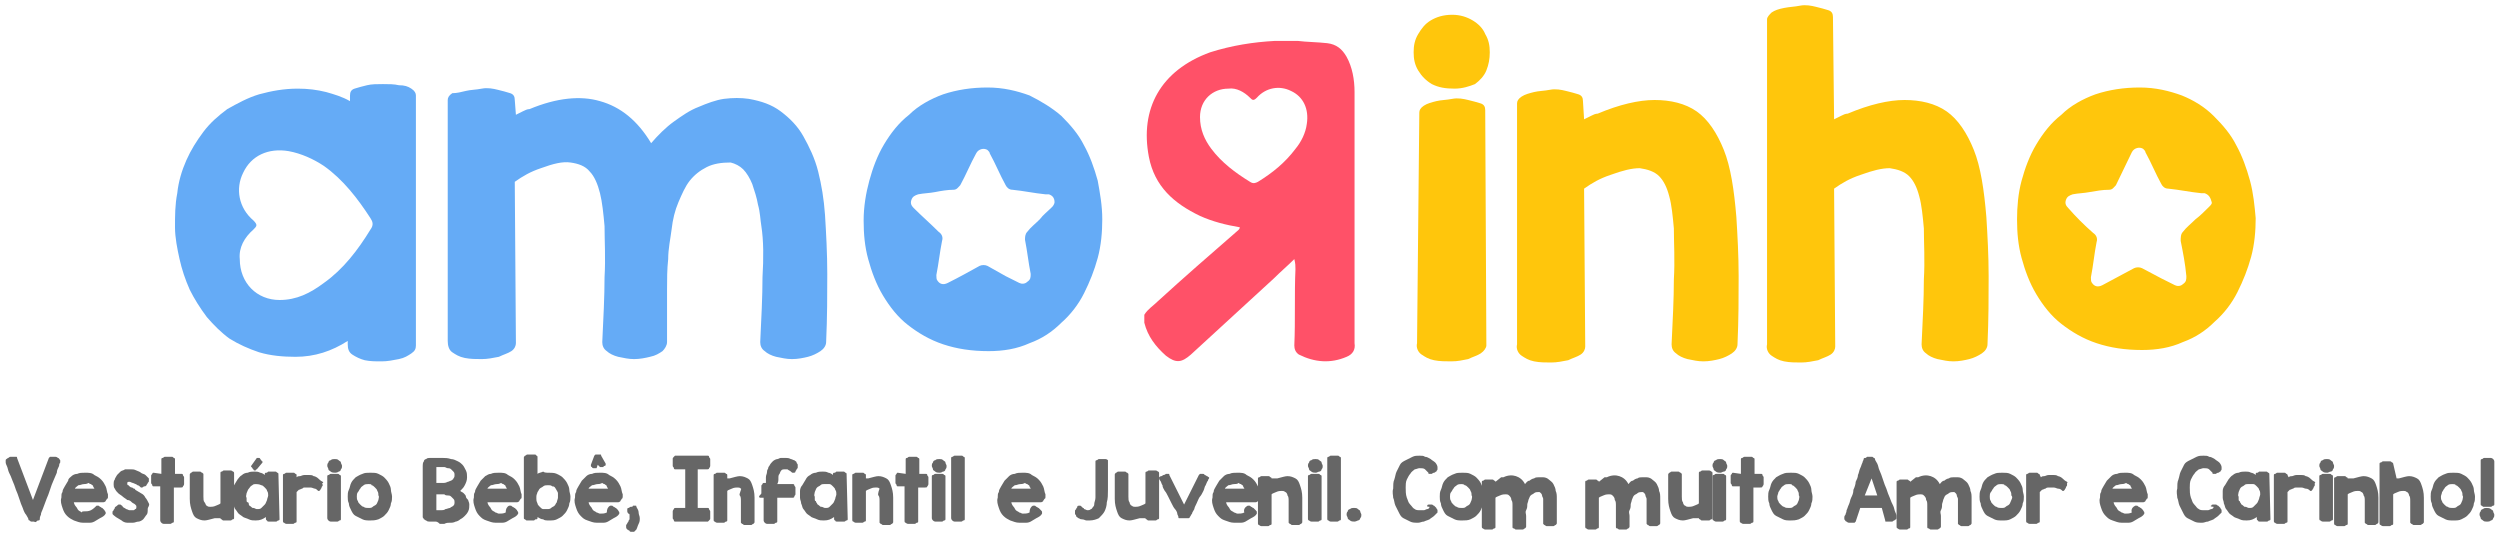 <svg width="220" height="47" viewBox="0 0 220 47" fill="none" xmlns="http://www.w3.org/2000/svg">
<path d="M45.4 10.1C45.6 10 45.8 9.9 46 9.8C46.2 9.7 46.4 9.6 46.6 9.6C49 8.6 51.1 8.4 52.8 8.9C54.6 9.4 56.1 10.6 57.3 12.6C57.9 11.9 58.6 11.2 59.3 10.7C60 10.2 60.7 9.7 61.5 9.4C62.2 9.1 63 8.8 63.7 8.7C64.5 8.6 65.2 8.6 65.9 8.7C67 8.9 67.9 9.2 68.7 9.8C69.5 10.4 70.2 11.1 70.7 12C71.2 12.9 71.7 13.9 72 15.1C72.3 16.3 72.5 17.5 72.6 18.9C72.7 20.5 72.8 22.3 72.8 24.1C72.8 25.9 72.8 27.9 72.7 30.1C72.7 30.4 72.5 30.7 72.2 30.9C71.9 31.1 71.5 31.3 71.1 31.4C70.7 31.5 70.2 31.6 69.7 31.6C69.2 31.6 68.8 31.5 68.3 31.4C67.9 31.3 67.5 31.1 67.3 30.9C67 30.7 66.9 30.4 66.9 30.1C67 28 67.1 26.1 67.1 24.4C67.2 22.7 67.2 21.2 67 19.9C66.9 19.3 66.9 18.7 66.7 18C66.6 17.4 66.4 16.8 66.2 16.2C66 15.7 65.7 15.2 65.4 14.9C65.1 14.6 64.7 14.4 64.3 14.3C63.5 14.3 62.8 14.4 62.2 14.7C61.6 15 61.1 15.4 60.7 15.9C60.3 16.4 60 17.1 59.7 17.8C59.4 18.5 59.2 19.3 59.1 20.2C59 21 58.8 21.9 58.8 22.8C58.7 23.7 58.7 24.6 58.7 25.5C58.7 26.4 58.7 27.2 58.7 28C58.7 28.8 58.7 29.5 58.7 30.1C58.7 30.4 58.5 30.7 58.3 30.9C58 31.1 57.7 31.3 57.2 31.4C56.8 31.5 56.3 31.6 55.8 31.6C55.3 31.6 54.9 31.5 54.4 31.4C54 31.3 53.6 31.1 53.4 30.9C53.1 30.7 53 30.4 53 30.1C53.1 28 53.2 26.1 53.2 24.4C53.3 22.7 53.2 21.2 53.2 19.9C53.1 18.8 53 17.8 52.8 17C52.6 16.2 52.3 15.5 51.9 15.1C51.5 14.6 50.9 14.4 50.2 14.3C49.5 14.2 48.7 14.4 47.6 14.8C46.7 15.1 46 15.5 45.3 16L45.4 30.2C45.4 30.4 45.3 30.7 45 30.9C44.7 31.1 44.3 31.2 43.9 31.4C43.4 31.5 42.9 31.6 42.4 31.6C41.9 31.6 41.4 31.6 40.9 31.5C40.4 31.4 40.1 31.2 39.8 31C39.5 30.8 39.4 30.4 39.4 30C39.4 29.5 39.4 28.9 39.4 28C39.4 27.2 39.4 26.3 39.4 25.3C39.4 24.3 39.4 23.3 39.4 22.1C39.4 21 39.4 19.9 39.4 18.7C39.4 17.6 39.4 16.5 39.4 15.4C39.4 14.3 39.4 13.4 39.4 12.5C39.4 11.6 39.4 10.9 39.4 10.2C39.4 9.6 39.4 9.1 39.4 8.8C39.4 8.6 39.5 8.4 39.8 8.2C40.2 8.2 40.6 8.1 41 8C41.4 7.9 41.9 7.9 42.4 7.8C42.9 7.7 43.4 7.8 43.8 7.9C44.2 8 44.6 8.1 44.9 8.2C45.2 8.3 45.3 8.5 45.3 8.8L45.4 10.1Z" fill="#65ABF6"/>
<path d="M128 7.8C127.2 7.8 126.6 7.7 126 7.4C125.5 7.1 125.1 6.7 124.8 6.2C124.5 5.7 124.4 5.2 124.4 4.6C124.4 4 124.5 3.5 124.8 3C125.1 2.5 125.4 2.1 125.9 1.8C126.4 1.5 127 1.3 127.8 1.3C128.5 1.3 129.1 1.5 129.6 1.8C130.1 2.1 130.5 2.5 130.7 3C131 3.5 131.1 4 131.1 4.6C131.1 5.2 131 5.7 130.8 6.2C130.6 6.7 130.2 7.1 129.8 7.4C129.3 7.6 128.7 7.8 128 7.8ZM130.8 30.4C130.8 30.6 130.6 30.9 130.3 31.1C130 31.3 129.6 31.4 129.2 31.6C128.7 31.7 128.3 31.8 127.7 31.8C127.2 31.8 126.7 31.8 126.2 31.7C125.7 31.6 125.4 31.4 125.1 31.2C124.8 31 124.6 30.6 124.7 30.2L124.9 9.9C124.9 9.7 125 9.5 125.3 9.3C125.6 9.1 126 9 126.4 8.9C126.8 8.8 127.3 8.8 127.8 8.7C128.3 8.6 128.8 8.7 129.2 8.8C129.6 8.9 130 9 130.3 9.1C130.6 9.2 130.7 9.4 130.7 9.7L130.8 30.4Z" fill="#FFC60C"/>
<path d="M139.4 10.5C139.6 10.4 139.8 10.3 140 10.2C140.2 10.1 140.4 10 140.6 10C142.5 9.2 144.2 8.8 145.6 8.8C147 8.8 148.3 9.1 149.3 9.8C150.3 10.5 151.1 11.7 151.7 13.2C152.3 14.7 152.6 16.7 152.8 19.1C152.9 20.7 153 22.5 153 24.3C153 26.1 153 28.1 152.9 30.3C152.9 30.6 152.7 30.9 152.4 31.1C152.1 31.3 151.7 31.5 151.3 31.6C150.9 31.7 150.4 31.8 149.9 31.8C149.4 31.8 149 31.7 148.5 31.6C148.1 31.5 147.7 31.3 147.5 31.1C147.2 30.9 147.1 30.6 147.1 30.3C147.2 28.2 147.3 26.3 147.3 24.6C147.4 22.9 147.3 21.4 147.3 20.1C147.2 19 147.1 18 146.9 17.3C146.7 16.5 146.4 15.9 146 15.5C145.6 15.1 145 14.9 144.3 14.8C143.6 14.8 142.8 15 141.7 15.4C140.8 15.7 140.1 16.1 139.4 16.6L139.5 30.5C139.5 30.7 139.4 31 139.1 31.2C138.8 31.4 138.4 31.5 138 31.7C137.5 31.8 137 31.9 136.5 31.9C136 31.9 135.5 31.9 135 31.8C134.5 31.7 134.2 31.5 133.9 31.3C133.6 31.1 133.4 30.7 133.5 30.3C133.5 29.8 133.5 29.2 133.5 28.3C133.5 27.5 133.5 26.6 133.5 25.6C133.5 24.6 133.5 23.6 133.5 22.4C133.5 21.3 133.5 20.2 133.5 19C133.5 17.9 133.5 16.8 133.5 15.7C133.5 14.6 133.5 13.7 133.5 12.8C133.5 11.9 133.5 11.2 133.5 10.5C133.5 9.9 133.5 9.4 133.5 9.1C133.5 8.9 133.6 8.7 133.9 8.5C134.2 8.3 134.6 8.2 135 8.1C135.4 8 135.9 8 136.4 7.9C136.9 7.8 137.4 7.9 137.8 8C138.2 8.1 138.6 8.2 138.9 8.3C139.2 8.4 139.3 8.6 139.3 8.9L139.4 10.5Z" fill="#FFC60C"/>
<path d="M161.4 10.5C161.6 10.4 161.8 10.3 162 10.2C162.2 10.1 162.4 10 162.6 10C164.5 9.2 166.2 8.8 167.6 8.8C169 8.8 170.3 9.1 171.3 9.8C172.3 10.5 173.1 11.7 173.7 13.2C174.3 14.7 174.6 16.7 174.8 19.1C174.9 20.7 175 22.5 175 24.3C175 26.1 175 28.1 174.9 30.3C174.9 30.6 174.7 30.9 174.4 31.1C174.1 31.3 173.7 31.5 173.3 31.6C172.9 31.7 172.4 31.8 171.9 31.8C171.4 31.8 171 31.7 170.5 31.6C170.1 31.5 169.7 31.3 169.5 31.1C169.2 30.9 169.1 30.6 169.1 30.3C169.2 28.2 169.3 26.3 169.3 24.6C169.4 22.9 169.3 21.4 169.3 20.1C169.2 19 169.1 18 168.9 17.3C168.7 16.5 168.4 15.9 168 15.5C167.6 15.1 167 14.9 166.3 14.8C165.6 14.8 164.8 15 163.7 15.4C162.8 15.7 162.1 16.1 161.4 16.6L161.5 30.5C161.5 30.7 161.4 31 161.1 31.2C160.8 31.4 160.4 31.5 160 31.7C159.5 31.8 159 31.9 158.5 31.9C158 31.9 157.5 31.9 157 31.8C156.5 31.7 156.2 31.5 155.9 31.3C155.6 31.1 155.4 30.7 155.5 30.3C155.5 29.9 155.5 29.3 155.5 28.6C155.5 27.9 155.5 27 155.5 26C155.5 25 155.5 23.9 155.5 22.8C155.5 21.6 155.5 20.4 155.5 19.2C155.5 17.9 155.5 16.7 155.5 15.4C155.5 14.1 155.5 12.9 155.5 11.6C155.5 10.3 155.5 9.2 155.5 8.1C155.5 7 155.5 6 155.5 5.1C155.5 4.2 155.5 3.5 155.5 2.9C155.5 2.3 155.5 1.9 155.5 1.7C155.5 1.5 155.7 1.3 155.9 1.1C156.2 0.9 156.5 0.8 157 0.7C157.5 0.6 157.9 0.6 158.4 0.5C158.9 0.4 159.4 0.5 159.8 0.6C160.2 0.7 160.6 0.8 160.9 0.9C161.2 1 161.3 1.2 161.3 1.5L161.4 10.5Z" fill="#FFC60C"/>
<path d="M198 15.9C197.7 14.8 197.3 13.7 196.8 12.8C196.3 11.8 195.6 11 194.8 10.2C194 9.4 193 8.8 192 8.4C190.9 8 189.7 7.7 188.3 7.7C186.9 7.7 185.6 7.9 184.4 8.3C183.3 8.7 182.2 9.3 181.4 10.1C180.5 10.8 179.8 11.7 179.2 12.7C178.6 13.7 178.2 14.8 177.9 15.9C177.6 17 177.5 18.2 177.5 19.3C177.5 20.5 177.6 21.6 177.9 22.7C178.2 23.8 178.6 24.9 179.2 25.9C179.8 26.9 180.5 27.8 181.4 28.5C182.3 29.2 183.3 29.8 184.5 30.2C185.7 30.6 187 30.8 188.5 30.8C189.8 30.8 191 30.6 192.1 30.1C193.2 29.7 194.1 29.1 194.9 28.3C195.7 27.6 196.4 26.7 196.9 25.7C197.4 24.7 197.8 23.7 198.1 22.6C198.4 21.5 198.5 20.3 198.5 19.2C198.4 18.1 198.3 17 198 15.9ZM194.4 18.2C194 18.6 193.6 19 193.2 19.3C192.8 19.7 192.4 20 192.1 20.4C191.9 20.6 191.9 20.9 191.9 21.2C192.1 22.2 192.3 23.2 192.4 24.3C192.4 24.6 192.4 24.8 192.1 25C191.9 25.2 191.6 25.2 191.4 25.1C191 24.9 190.6 24.7 190.2 24.5C189.6 24.2 189.1 23.9 188.5 23.6C188.3 23.5 188 23.5 187.8 23.6C186.9 24.1 185.9 24.6 185 25.1C184.6 25.3 184.3 25.2 184.1 24.9C184 24.8 184 24.6 184 24.4C184.2 23.4 184.3 22.3 184.5 21.3C184.6 21 184.5 20.7 184.2 20.5C183.4 19.8 182.7 19.1 182 18.3C181.8 18.1 181.7 17.9 181.8 17.6C181.9 17.3 182.1 17.2 182.4 17.1C182.9 17 183.4 17 183.9 16.9C184.5 16.8 185 16.7 185.6 16.7C185.9 16.7 186 16.5 186.2 16.3C186.7 15.3 187.1 14.4 187.6 13.4C187.8 13 188.3 12.9 188.6 13.1C188.7 13.2 188.8 13.3 188.8 13.4C189.3 14.3 189.7 15.3 190.2 16.2C190.3 16.4 190.5 16.6 190.8 16.6C191.8 16.7 192.7 16.9 193.7 17C193.8 17 193.9 17 194 17C194.3 17.1 194.5 17.3 194.6 17.7C194.7 17.9 194.6 18 194.4 18.2Z" fill="#FFC60C"/>
<path d="M96.6 15.9C96.3 14.8 95.9 13.7 95.4 12.8C94.9 11.8 94.2 11 93.4 10.2C92.6 9.5 91.6 8.9 90.6 8.4C89.5 8 88.3 7.7 86.9 7.7C85.5 7.7 84.2 7.9 83 8.3C81.9 8.7 80.8 9.3 80 10.1C79.1 10.8 78.4 11.7 77.8 12.7C77.2 13.7 76.8 14.8 76.5 15.9C76.2 17 76 18.2 76 19.4C76 20.6 76.1 21.7 76.4 22.8C76.7 23.9 77.1 25 77.7 26C78.3 27 79 27.9 79.9 28.6C80.8 29.3 81.8 29.9 83 30.3C84.2 30.7 85.5 30.9 87 30.9C88.3 30.9 89.5 30.7 90.6 30.2C91.7 29.8 92.6 29.2 93.4 28.4C94.2 27.7 94.9 26.8 95.4 25.8C95.9 24.8 96.3 23.8 96.6 22.7C96.9 21.6 97 20.4 97 19.3C97 18.1 96.8 17 96.6 15.9ZM92.6 18.2C92.2 18.6 91.8 18.9 91.5 19.3C91.1 19.7 90.7 20 90.4 20.4C90.2 20.6 90.2 20.9 90.2 21.1C90.4 22.1 90.5 23.1 90.7 24.1C90.7 24.4 90.7 24.6 90.4 24.8C90.2 25 89.9 25 89.7 24.9C89.3 24.7 88.9 24.5 88.5 24.3C88 24 87.4 23.7 86.9 23.4C86.7 23.3 86.4 23.3 86.2 23.4C85.3 23.9 84.4 24.4 83.4 24.9C83 25.1 82.7 25 82.5 24.7C82.4 24.6 82.4 24.4 82.4 24.2C82.6 23.2 82.7 22.2 82.9 21.2C83 20.9 82.9 20.6 82.6 20.4C81.9 19.7 81.1 19 80.4 18.3C80.2 18.1 80.1 17.9 80.2 17.6C80.3 17.3 80.5 17.2 80.8 17.1C81.3 17 81.8 17 82.3 16.9C82.8 16.8 83.4 16.7 83.9 16.7C84.2 16.7 84.3 16.5 84.5 16.3C85 15.4 85.4 14.4 85.9 13.5C86.1 13.1 86.6 13 86.9 13.2C87 13.3 87.1 13.4 87.1 13.5C87.6 14.4 88 15.4 88.5 16.3C88.6 16.5 88.8 16.7 89.1 16.7C90.1 16.8 91 17 92 17.1C92.1 17.1 92.2 17.1 92.3 17.1C92.6 17.2 92.8 17.4 92.8 17.8C92.8 17.9 92.7 18.1 92.6 18.2Z" fill="#65ABF6"/>
<path d="M119.2 26.5C119.2 23.2 119.2 19.9 119.2 16.7C119.2 13.8 119.2 11 119.2 8.1C119.2 7 119 5.9 118.5 5C118.1 4.3 117.6 3.9 116.8 3.8C115.9 3.7 115 3.7 114.2 3.6C113.5 3.6 112.9 3.6 112.2 3.6C110.3 3.7 108.4 4 106.5 4.6C102.1 6.2 100.3 9.6 101.1 13.8C101.6 16.4 103.3 17.9 105.6 19C106.7 19.5 107.9 19.8 109.1 20C109.1 20.2 108.9 20.3 108.8 20.4C106.5 22.4 104.2 24.4 101.9 26.5C101.5 26.9 101 27.2 100.7 27.7C100.7 27.9 100.7 28.2 100.7 28.4C101 29.6 101.7 30.5 102.6 31.3C103.5 32 104 31.9 104.8 31.2C107.2 29 109.7 26.7 112.1 24.5C112.7 23.9 113.3 23.4 113.9 22.8C114 23.2 114 23.4 114 23.7C113.9 25.9 114 28.2 113.9 30.4C113.9 30.7 114 31 114.3 31.2C115.7 31.9 117.1 32 118.5 31.4C119 31.2 119.3 30.8 119.2 30.2C119.2 28.8 119.2 27.7 119.2 26.5ZM115 10.9C114.9 11.7 114.5 12.5 114 13.1C113.1 14.3 112 15.2 110.7 16C110.5 16.1 110.3 16.2 110 16C108.7 15.2 107.5 14.3 106.6 13.1C106 12.3 105.6 11.4 105.6 10.3C105.6 8.8 106.7 7.8 108.1 7.8C108.8 7.7 109.5 8.1 110 8.6C110.2 8.8 110.3 8.9 110.6 8.6C111.4 7.7 112.6 7.5 113.6 8C114.7 8.5 115.2 9.6 115 10.9Z" fill="#FF5168"/>
<path d="M36.6 8.4C36.6 8.2 36.5 8 36.2 7.8C35.9 7.6 35.6 7.5 35.1 7.5C34.7 7.4 34.2 7.4 33.7 7.4C33.2 7.4 32.7 7.4 32.3 7.5C31.9 7.6 31.5 7.7 31.2 7.8C30.9 7.9 30.8 8.1 30.8 8.4C30.8 8.5 30.8 8.5 30.8 8.6C30.8 8.7 30.8 8.8 30.8 8.9C30.1 8.5 29.4 8.3 28.7 8.1C27.9 7.9 27.1 7.8 26.2 7.8C25 7.8 23.9 8 22.8 8.3C21.8 8.6 20.9 9.1 20 9.6C19.2 10.2 18.5 10.8 17.9 11.6C17.3 12.4 16.8 13.2 16.4 14.1C16 15 15.7 16 15.6 17C15.4 18 15.4 19 15.4 20C15.4 20.9 15.6 21.9 15.8 22.8C16 23.7 16.3 24.6 16.7 25.5C17.1 26.3 17.6 27.1 18.2 27.9C18.8 28.6 19.5 29.3 20.2 29.8C21 30.3 21.9 30.7 22.8 31C23.8 31.3 24.9 31.4 26 31.4C27.7 31.4 29.2 30.9 30.6 30V30.3C30.6 30.7 30.7 31 31 31.2C31.3 31.4 31.7 31.6 32.1 31.7C32.6 31.8 33 31.8 33.6 31.8C34.1 31.8 34.6 31.7 35.1 31.6C35.6 31.5 35.9 31.3 36.2 31.1C36.5 30.9 36.6 30.7 36.6 30.4V8.4ZM32.6 20.2C31.5 22 30.2 23.7 28.5 24.9C27.3 25.8 26.1 26.4 24.6 26.4C22.6 26.4 21.1 24.9 21.1 22.8C21 21.8 21.5 20.9 22.3 20.2C22.6 19.9 22.7 19.8 22.3 19.4C21 18.3 20.7 16.6 21.4 15.2C22.1 13.7 23.6 13 25.4 13.3C26.5 13.5 27.6 14 28.5 14.6C30.2 15.8 31.5 17.5 32.6 19.2C32.8 19.5 32.9 19.8 32.6 20.2Z" fill="#65ABF6"/>
<path d="M2.9 44L4.3 40.3L4.4 40.2C4.5 40.2 4.5 40.2 4.6 40.2C4.7 40.2 4.8 40.2 4.9 40.2C5 40.2 5.1 40.3 5.1 40.3C5.2 40.3 5.2 40.4 5.3 40.5C5.3 40.6 5.3 40.6 5.3 40.7C5.3 40.7 5.2 40.8 5.2 41C5.1 41.2 5 41.4 5 41.6C4.9 41.8 4.8 42.1 4.7 42.3C4.6 42.5 4.5 42.8 4.4 43.1C4.3 43.4 4.2 43.7 4.1 43.9C4 44.2 3.9 44.4 3.8 44.7C3.7 45 3.6 45.1 3.6 45.3C3.5 45.5 3.5 45.6 3.5 45.7C3.5 45.7 3.5 45.8 3.4 45.8C3.3 45.8 3.3 45.8 3.2 45.9C3.1 46 3 45.9 3 45.9C2.9 45.9 2.8 45.9 2.8 45.9C2.7 45.9 2.7 45.9 2.6 45.8C2.5 45.8 2.5 45.7 2.5 45.7C2.5 45.6 2.4 45.5 2.3 45.3C2.2 45.2 2.1 45 2 44.7C1.9 44.5 1.8 44.2 1.7 43.9C1.6 43.6 1.5 43.3 1.4 43.1C1.3 42.8 1.2 42.5 1.1 42.3C1 42 0.9 41.8 0.8 41.6C0.7 41.4 0.7 41.2 0.6 41C0.5 40.8 0.5 40.7 0.5 40.7C0.5 40.6 0.5 40.6 0.5 40.5C0.5 40.4 0.6 40.4 0.7 40.3C0.8 40.3 0.8 40.2 0.9 40.2C1 40.2 1.1 40.2 1.2 40.2C1.3 40.2 1.4 40.2 1.4 40.2C1.5 40.2 1.5 40.2 1.5 40.3L2.9 44Z" fill="#666666"/>
<path d="M8.5 44.5H8.6C8.7 44.5 8.7 44.5 8.8 44.6C8.9 44.6 8.9 44.7 9 44.7C9.1 44.8 9.1 44.8 9.2 44.9C9.2 45 9.3 45 9.3 45.1C9.3 45.2 9.3 45.2 9.3 45.2C9.2 45.4 9 45.5 8.8 45.6C8.6 45.7 8.5 45.8 8.3 45.9C8.1 46 8 46 7.8 46C7.6 46 7.4 46 7.3 46C7 46 6.8 45.9 6.5 45.8C6.3 45.7 6.1 45.6 5.9 45.4C5.7 45.2 5.6 45 5.5 44.7C5.4 44.4 5.3 44.1 5.4 43.8C5.4 43.6 5.4 43.4 5.5 43.3C5.5 43.1 5.6 43 5.7 42.8C5.8 42.6 5.9 42.5 6 42.3C6 42.1 6.2 42 6.3 41.9C6.4 41.8 6.6 41.7 6.8 41.7C7 41.6 7.2 41.6 7.5 41.6C7.8 41.6 8.1 41.6 8.3 41.8C8.5 41.9 8.7 42 8.9 42.2C9.1 42.4 9.2 42.6 9.3 42.8C9.4 43 9.4 43.3 9.5 43.5C9.5 43.6 9.5 43.7 9.5 43.7C9.5 43.8 9.5 43.9 9.4 43.9C9.4 44 9.3 44 9.3 44.1C9.3 44.1 9.2 44.2 9.1 44.2C9 44.2 8.9 44.2 8.8 44.2C8.7 44.2 8.5 44.2 8.4 44.2C8.3 44.2 8.1 44.2 7.9 44.2C7.7 44.2 7.6 44.2 7.4 44.2C7.2 44.2 7.1 44.2 6.9 44.2C6.7 44.2 6.6 44.2 6.5 44.2C6.5 44.3 6.6 44.5 6.7 44.6C6.8 44.7 6.8 44.8 6.9 44.9C7 45 7.1 45 7.2 45.1C7.2 45 7.3 45 7.4 45C7.6 45 7.8 45 8 44.9C8.2 44.8 8.4 44.6 8.5 44.5ZM7.4 42.6C7.2 42.6 7.1 42.7 6.9 42.7C6.8 42.8 6.6 42.9 6.6 43H8.3C8.3 42.9 8.2 42.9 8.2 42.8C8.2 42.7 8.1 42.7 8 42.6C7.9 42.6 7.8 42.5 7.8 42.5C7.6 42.6 7.5 42.6 7.4 42.6Z" fill="#666666"/>
<path d="M13 44.8C13 45 13 45.2 12.9 45.3C12.8 45.4 12.7 45.6 12.6 45.7C12.5 45.8 12.3 45.9 12.2 45.9C12 45.9 11.9 46 11.7 46C11.5 46 11.3 46 11.2 46C11 46 10.8 45.9 10.7 45.8C10.5 45.7 10.4 45.6 10.2 45.5C10.1 45.4 9.9 45.3 9.9 45.2V45.1C9.9 45 9.9 45 10 44.9C10 44.8 10.1 44.8 10.1 44.7C10.1 44.6 10.2 44.6 10.3 44.5C10.4 44.4 10.4 44.4 10.5 44.4H10.6C10.7 44.5 10.8 44.5 10.8 44.6C10.9 44.7 11 44.7 11.1 44.8C11.2 44.8 11.3 44.9 11.4 44.9C11.5 44.9 11.6 44.9 11.7 44.9C11.8 44.9 11.8 44.9 11.9 44.8C12 44.8 12 44.7 12 44.6C12 44.5 12 44.5 11.9 44.4C11.8 44.3 11.7 44.3 11.6 44.2C11.5 44.1 11.4 44 11.2 44C11.1 43.9 10.9 43.8 10.8 43.7C10.7 43.6 10.5 43.5 10.4 43.4C10.3 43.3 10.2 43.2 10.1 43C10 42.9 10 42.7 10 42.6C10 42.5 10 42.3 10.1 42.2C10.1 42.1 10.2 42 10.3 41.8C10.4 41.7 10.5 41.6 10.6 41.5C10.7 41.4 10.9 41.4 11 41.3C11.1 41.3 11.3 41.3 11.5 41.3C11.7 41.3 11.8 41.3 12 41.4C12.2 41.5 12.3 41.5 12.4 41.6C12.5 41.7 12.7 41.7 12.8 41.8C12.9 41.9 13 42 13.1 42.1C13.1 42.1 13.1 42.2 13.1 42.3C13.1 42.4 13.1 42.4 13 42.5C13 42.6 12.9 42.6 12.9 42.7C12.8 42.8 12.8 42.8 12.7 42.8C12.6 42.8 12.6 42.9 12.5 42.9C12.4 42.9 12.4 42.9 12.4 42.9C12.3 42.8 12.2 42.7 12.1 42.7C12 42.6 11.9 42.6 11.7 42.5C11.6 42.5 11.5 42.4 11.4 42.4C11.3 42.4 11.2 42.4 11.2 42.5V42.6C11.2 42.6 11.2 42.7 11.3 42.7L11.4 42.8C11.4 42.8 11.5 42.9 11.6 42.9C11.7 42.9 11.7 43 11.8 43C11.8 43 11.9 43 11.9 43.1C12.1 43.2 12.2 43.3 12.4 43.4C12.6 43.5 12.7 43.6 12.8 43.8C12.9 43.9 13 44.1 13.1 44.3C13.2 44.5 13 44.6 13 44.8Z" fill="#666666"/>
<path d="M14.2 41.7C14.2 41.5 14.2 41.4 14.2 41.3C14.2 41.2 14.2 41 14.2 40.9C14.2 40.8 14.2 40.7 14.2 40.6C14.2 40.5 14.2 40.5 14.2 40.4C14.2 40.4 14.2 40.3 14.3 40.3C14.4 40.3 14.4 40.2 14.5 40.2C14.6 40.2 14.7 40.2 14.8 40.2C14.9 40.2 15 40.2 15.1 40.2C15.2 40.2 15.2 40.2 15.3 40.3C15.4 40.3 15.4 40.4 15.4 40.4V41.7H16C16 41.7 16.1 41.7 16.1 41.8C16.1 41.9 16.2 41.9 16.2 42C16.2 42.1 16.2 42.2 16.2 42.3C16.2 42.4 16.2 42.5 16.2 42.6C16.2 42.7 16.1 42.8 16.1 42.8C16.1 42.9 16 42.9 15.9 42.9H15.3V45.9C15.3 45.9 15.3 46 15.2 46C15.1 46 15.1 46.1 15 46.1C14.9 46.1 14.8 46.1 14.7 46.1C14.6 46.1 14.5 46.1 14.4 46.1C14.3 46.1 14.2 46 14.2 46C14.2 46 14.1 45.9 14.1 45.8C14.1 45.7 14.1 45.6 14.1 45.5C14.1 45.4 14.1 45.3 14.1 45.1C14.1 45 14.1 44.8 14.1 44.6C14.1 44.4 14.1 44.2 14.1 44C14.1 43.8 14.1 43.6 14.1 43.4C14.1 43.2 14.1 43 14.1 42.8H13.5C13.5 42.8 13.4 42.8 13.4 42.7C13.4 42.6 13.3 42.6 13.3 42.5C13.3 42.4 13.3 42.3 13.3 42.2C13.3 42.1 13.3 42 13.3 41.9C13.3 41.8 13.3 41.8 13.4 41.7C13.4 41.6 13.5 41.6 13.5 41.6L14.2 41.7Z" fill="#666666"/>
<path d="M19.1 45.6H19H18.9C18.5 45.7 18.2 45.8 18 45.8C17.7 45.8 17.5 45.7 17.3 45.6C17.1 45.5 17 45.3 16.9 45C16.8 44.7 16.7 44.4 16.7 43.9C16.7 43.6 16.7 43.3 16.7 42.9C16.7 42.5 16.7 42.2 16.7 41.8C16.7 41.7 16.7 41.7 16.8 41.6C16.9 41.6 16.9 41.5 17 41.5C17.1 41.5 17.2 41.5 17.3 41.5C17.4 41.5 17.5 41.5 17.6 41.5C17.7 41.5 17.7 41.6 17.8 41.6L17.9 41.7C17.9 41.9 17.9 42.1 17.9 42.3C17.9 42.5 17.9 42.7 17.9 42.8C17.9 43 17.9 43.1 17.9 43.3C17.9 43.5 17.9 43.6 17.9 43.7C17.9 43.9 17.9 44.1 18 44.2C18.1 44.3 18.1 44.5 18.2 44.5C18.3 44.6 18.4 44.6 18.5 44.6C18.6 44.6 18.8 44.6 19 44.5C19.2 44.4 19.3 44.4 19.4 44.3V41.6C19.4 41.6 19.4 41.5 19.5 41.5C19.6 41.5 19.6 41.4 19.7 41.4C19.8 41.4 19.9 41.4 20 41.4C20.1 41.4 20.2 41.4 20.3 41.4C20.4 41.4 20.5 41.5 20.5 41.5C20.6 41.5 20.6 41.6 20.6 41.7C20.6 41.8 20.6 41.9 20.6 42.1C20.6 42.3 20.6 42.4 20.6 42.6C20.6 42.8 20.6 43 20.6 43.2C20.6 43.4 20.6 43.6 20.6 43.8C20.6 44 20.6 44.2 20.6 44.4C20.6 44.6 20.6 44.8 20.6 44.9C20.6 45 20.6 45.2 20.6 45.3C20.6 45.4 20.6 45.5 20.6 45.6C20.6 45.6 20.6 45.7 20.5 45.7C20.4 45.7 20.4 45.8 20.3 45.8C20.2 45.8 20.1 45.8 20 45.8C19.9 45.8 19.8 45.8 19.7 45.8C19.6 45.8 19.6 45.8 19.5 45.7C19.4 45.7 19.4 45.6 19.4 45.6H19.1Z" fill="#666666"/>
<path d="M24.6 45.7C24.6 45.7 24.6 45.8 24.5 45.8C24.4 45.8 24.4 45.9 24.3 45.9C24.2 45.9 24.1 45.9 24 45.9C23.9 45.9 23.8 45.9 23.7 45.9C23.6 45.9 23.5 45.9 23.5 45.8C23.4 45.8 23.4 45.7 23.4 45.6V45.5C23.1 45.7 22.9 45.8 22.5 45.8C22.3 45.8 22.1 45.8 21.9 45.7C21.7 45.6 21.6 45.6 21.4 45.5C21.3 45.4 21.1 45.3 21 45.2C20.9 45.1 20.8 44.9 20.7 44.8C20.6 44.7 20.6 44.5 20.5 44.3C20.5 44.1 20.4 44 20.4 43.8C20.4 43.6 20.4 43.4 20.4 43.2C20.4 43 20.5 42.8 20.6 42.7C20.7 42.5 20.8 42.4 20.9 42.2C21 42.1 21.1 41.9 21.3 41.8C21.4 41.7 21.6 41.6 21.8 41.6C22 41.5 22.2 41.5 22.4 41.5C22.6 41.5 22.7 41.5 22.9 41.6C23 41.6 23.2 41.7 23.3 41.8C23.3 41.8 23.3 41.8 23.3 41.7C23.3 41.6 23.3 41.7 23.3 41.7C23.3 41.7 23.3 41.6 23.4 41.6C23.5 41.6 23.5 41.6 23.6 41.5C23.7 41.5 23.8 41.5 23.9 41.5C24 41.5 24.1 41.5 24.2 41.5C24.3 41.5 24.3 41.5 24.4 41.6C24.5 41.6 24.5 41.7 24.5 41.7L24.6 45.7ZM22.5 42.6C22.4 42.6 22.3 42.6 22.2 42.7C22 42.8 22 42.9 21.9 43C21.8 43.1 21.8 43.2 21.7 43.4C21.7 43.5 21.6 43.7 21.7 43.8C21.7 43.9 21.7 44 21.7 44C21.7 44.1 21.7 44.2 21.8 44.2C21.9 44.2 21.9 44.4 21.9 44.4C21.9 44.5 22 44.5 22.1 44.6C22.2 44.7 22.2 44.7 22.3 44.7C22.4 44.7 22.5 44.8 22.6 44.8C22.8 44.8 22.9 44.8 23 44.7C23.1 44.6 23.2 44.5 23.3 44.4C23.4 44.3 23.4 44.2 23.5 44C23.5 43.9 23.6 43.7 23.6 43.6C23.6 43.5 23.6 43.3 23.5 43.2C23.5 43.1 23.4 43 23.3 42.9C23.2 42.8 23.1 42.7 23 42.7C22.8 42.6 22.6 42.6 22.5 42.6ZM22.6 40.3C22.6 40.3 22.7 40.3 22.6 40.3C22.7 40.3 22.7 40.3 22.8 40.3C22.8 40.3 22.9 40.3 22.9 40.4L23 40.5C23 40.5 23 40.6 23.1 40.6C23.1 40.6 23.1 40.6 23.1 40.7L22.6 41.3C22.6 41.3 22.5 41.3 22.5 41.4H22.4C22.4 41.4 22.3 41.4 22.3 41.3L22.2 41.2C22.2 41.2 22.2 41.1 22.1 41.1V41L22.6 40.3Z" fill="#666666"/>
<path d="M26.1 42C26.2 41.9 26.3 41.9 26.4 41.9C26.5 41.9 26.6 41.8 26.8 41.8C26.9 41.8 27.1 41.8 27.2 41.8C27.3 41.8 27.5 41.8 27.6 41.9C27.7 41.9 27.9 42 28 42.1C28.1 42.2 28.2 42.3 28.4 42.4C28.4 42.4 28.5 42.5 28.4 42.5C28.3 42.5 28.4 42.6 28.4 42.7C28.4 42.8 28.3 42.8 28.3 42.9C28.3 43 28.2 43 28.2 43.1L28.1 43.2H28C27.9 43.1 27.8 43 27.7 43C27.6 43 27.5 42.9 27.3 42.9C27.2 42.9 27.1 42.9 26.9 42.9C26.7 42.9 26.7 42.9 26.6 43C26.5 43 26.4 43.1 26.3 43.1C26.2 43.2 26.2 43.2 26.1 43.3V45.9C26.1 45.9 26.1 46 26 46C25.9 46 25.9 46.1 25.8 46.1C25.7 46.1 25.6 46.1 25.5 46.1C25.4 46.1 25.3 46.1 25.2 46.1C25.1 46.1 25 46 25 46C24.9 46 24.9 45.9 24.9 45.8C24.9 45.7 24.9 45.6 24.9 45.5C24.9 45.4 24.9 45.2 24.9 45C24.9 44.8 24.9 44.6 24.9 44.4C24.9 44.2 24.9 44 24.9 43.8C24.9 43.6 24.9 43.4 24.9 43.2C24.9 43 24.9 42.8 24.9 42.6C24.9 42.4 24.9 42.3 24.9 42.1C24.9 41.9 24.9 41.9 24.9 41.8C24.9 41.8 24.9 41.7 25 41.7C25.1 41.7 25.1 41.6 25.2 41.6C25.3 41.6 25.4 41.6 25.5 41.6C25.6 41.6 25.7 41.6 25.8 41.6C25.9 41.6 25.9 41.6 26 41.7C26.1 41.7 26.1 41.8 26.1 41.8V42Z" fill="#666666"/>
<path d="M29.5 41.6C29.4 41.6 29.2 41.6 29.1 41.5C29 41.4 28.9 41.4 28.9 41.3C28.9 41.2 28.8 41.1 28.8 41C28.8 40.9 28.8 40.8 28.9 40.7C28.9 40.6 29 40.5 29.1 40.5C29.2 40.4 29.3 40.4 29.5 40.4C29.6 40.4 29.7 40.4 29.8 40.5C29.9 40.6 30 40.6 30 40.7C30 40.8 30.1 40.9 30.1 41C30.1 41.1 30.1 41.2 30 41.3C30 41.4 29.9 41.5 29.8 41.5C29.8 41.5 29.7 41.6 29.5 41.6ZM30 45.7C30 45.7 30 45.8 29.9 45.8C29.8 45.8 29.8 45.9 29.7 45.9C29.6 45.9 29.5 45.9 29.4 45.9C29.3 45.9 29.2 45.9 29.1 45.9C29 45.9 28.9 45.8 28.9 45.8C28.9 45.8 28.8 45.7 28.8 45.6V41.9C28.8 41.9 28.8 41.8 28.9 41.8C29 41.8 29 41.7 29.1 41.7C29.2 41.7 29.3 41.7 29.4 41.7C29.5 41.7 29.6 41.7 29.7 41.7C29.8 41.7 29.8 41.7 29.9 41.8C30 41.8 30 41.9 30 41.9V45.7Z" fill="#666666"/>
<path d="M32.6 45.8C32.3 45.8 32.1 45.8 31.9 45.7C31.7 45.6 31.5 45.5 31.3 45.4C31.1 45.3 31 45.1 30.9 44.9C30.8 44.7 30.7 44.5 30.7 44.3C30.6 44.1 30.6 43.9 30.6 43.7C30.6 43.5 30.6 43.3 30.7 43.1C30.8 42.9 30.8 42.7 30.9 42.5C31 42.3 31.1 42.2 31.3 42C31.5 41.9 31.6 41.8 31.9 41.7C32.1 41.6 32.3 41.6 32.6 41.6C32.9 41.6 33.1 41.6 33.3 41.7C33.5 41.8 33.7 41.9 33.8 42C33.9 42.1 34.1 42.3 34.2 42.5C34.3 42.7 34.4 42.9 34.4 43.1C34.4 43.3 34.5 43.5 34.5 43.7C34.5 43.9 34.5 44.1 34.4 44.3C34.4 44.5 34.3 44.7 34.2 44.9C34.1 45.1 34 45.2 33.8 45.4C33.7 45.5 33.5 45.6 33.3 45.7C33 45.8 32.8 45.8 32.6 45.8ZM32.4 42.6C32.3 42.6 32.1 42.6 32 42.7C31.9 42.8 31.8 42.8 31.7 43C31.6 43.1 31.6 43.2 31.5 43.3C31.4 43.4 31.4 43.6 31.4 43.7C31.4 43.8 31.4 44 31.5 44.1C31.5 44.2 31.6 44.3 31.7 44.4C31.8 44.5 31.9 44.6 32 44.6C32.1 44.7 32.3 44.7 32.4 44.7C32.6 44.7 32.7 44.7 32.8 44.6C32.9 44.5 33 44.5 33.1 44.4C33.2 44.3 33.2 44.2 33.3 44C33.3 43.9 33.4 43.7 33.3 43.6C33.3 43.5 33.3 43.3 33.2 43.2C33.2 43.1 33.1 43 33 42.9C32.9 42.8 32.8 42.7 32.7 42.7C32.7 42.6 32.6 42.6 32.4 42.6Z" fill="#666666"/>
<path d="M38.3 45.9C38.1 45.9 37.9 45.9 37.8 45.9C37.7 45.9 37.6 45.9 37.5 45.8C37.4 45.8 37.4 45.7 37.3 45.7C37.3 45.6 37.2 45.6 37.2 45.5V41.5C37.2 41.3 37.2 41.1 37.2 41C37.2 40.9 37.2 40.7 37.3 40.6C37.3 40.5 37.4 40.4 37.5 40.4C37.6 40.3 37.7 40.3 37.8 40.3C37.9 40.3 38 40.3 38 40.3C38.1 40.3 38.2 40.3 38.3 40.3C38.5 40.3 38.8 40.3 39 40.3C39.2 40.3 39.4 40.3 39.7 40.4C39.9 40.4 40.1 40.5 40.3 40.6C40.5 40.7 40.6 40.8 40.7 40.9C40.8 41 40.9 41.2 41 41.4C41.1 41.6 41.1 41.8 41.1 42C41.1 42.3 41 42.5 40.9 42.7C40.8 42.9 40.7 43 40.5 43.2C40.6 43.3 40.7 43.3 40.8 43.4C40.9 43.5 41 43.6 41 43.7C41 43.8 41.1 43.9 41.2 44C41.2 44.1 41.3 44.2 41.3 44.4C41.3 44.6 41.3 44.8 41.2 45C41.1 45.2 41 45.3 40.9 45.4C40.8 45.5 40.7 45.6 40.5 45.7C40.4 45.8 40.2 45.9 40.1 45.9C39.9 46 39.8 46 39.6 46C39.4 46 39.3 46 39.1 46.1C39 46.1 38.8 46.1 38.7 46.1C38.5 45.9 38.4 45.9 38.3 45.9ZM38.3 42.5C38.4 42.5 38.5 42.5 38.6 42.5C38.7 42.5 38.8 42.5 39 42.5C39.1 42.5 39.2 42.5 39.4 42.4C39.5 42.4 39.6 42.3 39.7 42.3C39.8 42.2 39.9 42.2 39.9 42.1C40 42 40 41.9 40 41.8C40 41.7 40 41.6 39.9 41.5C39.8 41.4 39.8 41.4 39.7 41.3C39.6 41.2 39.5 41.2 39.4 41.2C39.3 41.2 39.2 41.1 39.1 41.1C39 41.1 38.9 41.1 38.7 41.1C38.6 41.1 38.5 41.1 38.4 41.1V42.5H38.3ZM38.3 44.9C38.3 44.9 38.4 44.9 38.5 44.9C38.6 44.9 38.7 44.9 38.8 44.9C38.9 44.9 39.1 44.9 39.2 44.8C39.3 44.8 39.5 44.7 39.6 44.7C39.7 44.6 39.8 44.6 39.9 44.5C40 44.4 40 44.3 40 44.2C40 44.1 40 44 39.9 43.9C39.8 43.8 39.8 43.8 39.7 43.7C39.6 43.6 39.5 43.6 39.4 43.6C39.3 43.6 39.2 43.6 39.1 43.5C39 43.5 38.9 43.5 38.7 43.5C38.6 43.5 38.5 43.5 38.4 43.5V44.9H38.3Z" fill="#666666"/>
<path d="M44.8 44.5H44.9C45 44.5 45 44.5 45.1 44.6C45.2 44.6 45.2 44.7 45.3 44.7C45.4 44.8 45.4 44.8 45.5 44.9C45.5 45 45.6 45 45.6 45.1C45.6 45.2 45.6 45.2 45.6 45.2C45.5 45.4 45.3 45.5 45.1 45.6C44.9 45.7 44.8 45.8 44.6 45.9C44.4 46 44.3 46 44.1 46C43.9 46 43.7 46 43.6 46C43.3 46 43.1 45.9 42.8 45.8C42.5 45.7 42.4 45.6 42.2 45.4C42 45.2 41.9 45 41.8 44.7C41.7 44.4 41.6 44.1 41.7 43.8C41.7 43.6 41.7 43.4 41.8 43.3C41.8 43.1 41.9 43 42 42.8C42.1 42.6 42.2 42.5 42.3 42.3C42.4 42.2 42.6 42 42.7 41.9C42.9 41.8 43 41.7 43.2 41.7C43.4 41.6 43.6 41.6 43.9 41.6C44.2 41.6 44.5 41.6 44.7 41.8C44.9 41.9 45.1 42 45.3 42.2C45.5 42.4 45.6 42.6 45.7 42.8C45.8 43 45.8 43.3 45.9 43.5C45.9 43.6 45.9 43.7 45.9 43.7C45.9 43.8 45.9 43.9 45.8 43.9C45.8 44 45.7 44 45.7 44.1C45.7 44.1 45.6 44.2 45.5 44.2C45.4 44.2 45.3 44.2 45.2 44.2C45.1 44.2 44.9 44.2 44.8 44.2C44.7 44.2 44.5 44.2 44.3 44.2C44.1 44.2 44 44.2 43.8 44.2C43.6 44.2 43.5 44.2 43.3 44.2C43.1 44.2 43 44.2 42.9 44.2C42.9 44.3 43 44.5 43.1 44.6C43.2 44.7 43.2 44.8 43.3 44.9C43.4 45 43.5 45 43.6 45.1C43.7 45.1 43.8 45.2 43.9 45.2C44.1 45.2 44.3 45.2 44.5 45.1C44.5 44.8 44.6 44.6 44.8 44.5ZM43.7 42.6C43.5 42.6 43.4 42.7 43.2 42.7C43.1 42.8 42.9 42.9 42.9 43H44.6C44.6 42.9 44.5 42.9 44.5 42.8C44.5 42.7 44.4 42.7 44.3 42.6C44.2 42.6 44.1 42.5 44.1 42.5C43.9 42.6 43.8 42.6 43.7 42.6Z" fill="#666666"/>
<path d="M48.3 41.6C48.5 41.6 48.8 41.6 49 41.7C49.2 41.8 49.4 41.9 49.5 42C49.6 42.1 49.8 42.3 49.9 42.5C50 42.7 50.1 42.9 50.1 43.1C50.1 43.3 50.2 43.5 50.2 43.7C50.2 43.9 50.2 44.1 50.1 44.3C50.1 44.5 50 44.7 49.9 44.9C49.8 45.1 49.7 45.2 49.5 45.4C49.4 45.5 49.2 45.6 49 45.7C48.8 45.8 48.6 45.8 48.3 45.8C48.1 45.8 47.9 45.8 47.8 45.7C47.6 45.7 47.5 45.6 47.3 45.5V45.6C47.3 45.6 47.3 45.7 47.2 45.7C47.1 45.7 47.1 45.7 47 45.8C46.9 45.8 46.8 45.8 46.7 45.8C46.6 45.8 46.5 45.8 46.4 45.8C46.3 45.8 46.3 45.8 46.2 45.7C46.1 45.7 46.1 45.6 46.1 45.6C46.1 45.5 46.1 45.4 46.1 45.3C46.1 45.1 46.1 45 46.1 44.7C46.1 44.5 46.1 44.2 46.1 43.9C46.1 43.6 46.1 43.3 46.1 43C46.1 42.7 46.1 42.4 46.1 42.1C46.1 41.8 46.1 41.5 46.1 41.3C46.1 41.1 46.1 40.8 46.1 40.7C46.1 40.5 46.1 40.4 46.1 40.3C46.1 40.2 46.1 40.2 46.2 40.1C46.3 40.1 46.3 40 46.4 40C46.5 40 46.6 40 46.7 40C46.8 40 46.9 40 47 40C47.1 40 47.2 40 47.2 40.1C47.3 40.1 47.3 40.2 47.3 40.2V41.7C47.4 41.6 47.6 41.6 47.8 41.5C47.9 41.6 48.1 41.6 48.3 41.6ZM48.1 44.8C48.3 44.8 48.4 44.8 48.5 44.7C48.6 44.6 48.7 44.6 48.8 44.5C48.9 44.4 48.9 44.3 49 44.2C49 44.1 49.1 43.9 49.1 43.8C49.1 43.7 49.1 43.5 49.1 43.4C49.1 43.3 49 43.2 48.9 43C48.8 42.8 48.7 42.8 48.6 42.8C48.5 42.7 48.4 42.7 48.2 42.7C48.1 42.7 47.9 42.7 47.8 42.8C47.7 42.9 47.6 42.9 47.5 43C47.4 43.1 47.4 43.2 47.3 43.3C47.3 43.4 47.2 43.5 47.2 43.7V43.9C47.2 44 47.2 44.1 47.3 44.3C47.3 44.4 47.4 44.5 47.5 44.6C47.6 44.7 47.7 44.8 47.8 44.8C47.9 44.8 48 44.8 48.1 44.8Z" fill="#666666"/>
<path d="M53.7 44.5H53.8C53.9 44.5 53.9 44.5 54 44.6C54.1 44.6 54.1 44.7 54.2 44.7C54.3 44.8 54.3 44.8 54.4 44.9C54.4 45 54.5 45 54.5 45.1C54.5 45.2 54.5 45.2 54.5 45.2C54.4 45.4 54.2 45.5 54 45.6C53.8 45.7 53.7 45.8 53.5 45.9C53.3 46 53.2 46 53 46C52.8 46 52.6 46 52.5 46C52.2 46 52 45.9 51.7 45.8C51.4 45.7 51.3 45.6 51.1 45.4C50.9 45.2 50.8 45 50.7 44.7C50.6 44.4 50.5 44.1 50.6 43.8C50.6 43.6 50.6 43.4 50.7 43.3C50.7 43.1 50.8 43 50.9 42.8C51 42.6 51.1 42.5 51.2 42.3C51.3 42.2 51.5 42 51.6 41.9C51.7 41.8 51.9 41.7 52.1 41.7C52.3 41.6 52.5 41.6 52.8 41.6C53.1 41.6 53.4 41.6 53.6 41.8C53.8 41.9 54 42 54.2 42.2C54.4 42.4 54.5 42.6 54.6 42.8C54.7 43 54.7 43.3 54.8 43.5C54.8 43.6 54.8 43.7 54.8 43.7C54.8 43.7 54.8 43.9 54.7 43.9C54.7 44 54.6 44 54.6 44.1C54.6 44.1 54.5 44.2 54.4 44.2C54.3 44.2 54.2 44.2 54.1 44.2C54 44.2 53.8 44.2 53.7 44.2C53.6 44.2 53.4 44.2 53.2 44.2C53 44.2 52.9 44.2 52.7 44.2C52.5 44.2 52.4 44.2 52.2 44.2C52 44.2 51.9 44.2 51.8 44.2C51.8 44.3 51.9 44.5 52 44.6C52.1 44.7 52.1 44.8 52.2 44.9C52.3 45 52.4 45 52.5 45.1C52.6 45.1 52.7 45.2 52.8 45.2C53 45.2 53.2 45.2 53.4 45.1C53.4 44.8 53.5 44.6 53.7 44.5ZM52.6 42.6C52.4 42.6 52.3 42.7 52.1 42.7C52 42.8 51.8 42.9 51.8 43H53.5C53.5 42.9 53.4 42.9 53.4 42.8C53.4 42.7 53.3 42.7 53.2 42.6C53.1 42.6 53 42.5 53 42.5C52.8 42.6 52.7 42.6 52.6 42.6ZM52.6 40.9L52.5 41.2C52.5 41.2 52.5 41.2 52.4 41.2H52.3H52.2C52.2 41.2 52.1 41.2 52.1 41.1C52.1 41.1 52 41.1 52 41C52 41 52 41 52 40.9L52.3 40.1C52.3 40.1 52.3 40.1 52.4 40C52.5 40 52.5 40 52.6 40C52.7 40 52.7 40 52.8 40C52.9 40 52.9 40 52.9 40.1L53.3 40.8C53.3 40.8 53.3 40.8 53.3 40.9C53.3 40.9 53.3 41 53.2 41C53.2 41 53.1 41 53.1 41.1H53H52.9H52.8L52.6 40.9Z" fill="#666666"/>
<path d="M55.2 45C55.2 44.9 55.2 44.9 55.2 44.8C55.2 44.7 55.3 44.7 55.3 44.7C55.4 44.7 55.4 44.6 55.5 44.6C55.6 44.6 55.7 44.6 55.7 44.5C55.8 44.5 55.8 44.5 55.9 44.5C56 44.5 56 44.5 56 44.6C56.1 44.8 56.2 44.9 56.2 45.1C56.2 45.3 56.3 45.4 56.3 45.6C56.3 45.8 56.3 45.9 56.2 46.1C56.1 46.3 56.1 46.4 56 46.6C55.9 46.7 55.9 46.7 55.8 46.8C55.7 46.8 55.6 46.8 55.6 46.8C55.5 46.8 55.4 46.8 55.4 46.7C55.3 46.7 55.3 46.6 55.2 46.6C55.2 46.6 55.1 46.5 55.1 46.4C55.1 46.3 55.1 46.3 55.1 46.2C55.2 46.1 55.2 46 55.3 45.9C55.3 45.8 55.4 45.7 55.4 45.7C55.4 45.6 55.4 45.6 55.4 45.5C55.4 45.4 55.4 45.4 55.4 45.3C55.4 45.3 55.4 45.2 55.3 45.2C55.2 45.1 55.2 45 55.2 45Z" fill="#666666"/>
<path d="M59.4 45.9C59.4 45.9 59.3 45.9 59.3 45.8C59.3 45.7 59.2 45.7 59.2 45.6C59.2 45.5 59.2 45.4 59.2 45.3C59.2 45.2 59.2 45.1 59.2 45C59.2 44.9 59.3 44.8 59.3 44.8C59.3 44.7 59.4 44.7 59.5 44.7H60.3C60.3 44.5 60.3 44.4 60.3 44.2C60.3 44 60.3 43.8 60.3 43.6C60.3 43.4 60.3 43.2 60.3 43C60.3 42.8 60.3 42.6 60.3 42.4C60.3 42.2 60.3 42 60.3 41.8C60.3 41.6 60.3 41.4 60.3 41.3H59.4C59.4 41.3 59.3 41.3 59.3 41.2C59.3 41.1 59.2 41.1 59.2 41C59.2 40.9 59.2 40.8 59.2 40.7C59.2 40.6 59.2 40.5 59.2 40.4C59.2 40.3 59.2 40.3 59.3 40.2C59.4 40.1 59.4 40.1 59.4 40.1H62.3C62.3 40.1 62.4 40.1 62.4 40.2C62.4 40.3 62.5 40.3 62.5 40.4C62.5 40.5 62.5 40.6 62.5 40.7C62.5 40.8 62.5 40.9 62.5 41C62.5 41.1 62.4 41.2 62.4 41.2C62.4 41.3 62.3 41.3 62.2 41.3H61.4V44.7H62.3C62.3 44.7 62.4 44.7 62.4 44.8C62.4 44.9 62.5 44.9 62.5 45C62.5 45.1 62.5 45.2 62.5 45.3C62.5 45.4 62.5 45.5 62.5 45.6C62.5 45.7 62.5 45.7 62.4 45.8C62.3 45.9 62.3 45.9 62.3 45.9H59.4Z" fill="#666666"/>
<path d="M64 42.1H64.1H64.2C64.6 42 64.9 41.9 65.1 41.9C65.4 41.9 65.6 42 65.8 42.1C66 42.2 66.1 42.4 66.2 42.7C66.3 43 66.4 43.3 66.4 43.8C66.4 44.1 66.4 44.4 66.4 44.8C66.4 45.1 66.4 45.5 66.4 45.9C66.4 46 66.4 46 66.3 46.1C66.2 46.1 66.2 46.2 66.1 46.2C66 46.2 65.9 46.2 65.8 46.2C65.7 46.2 65.6 46.2 65.5 46.2C65.4 46.2 65.4 46.1 65.3 46.1L65.2 46C65.2 45.6 65.2 45.3 65.2 44.9C65.2 44.6 65.2 44.3 65.2 44.1C65.2 43.9 65.2 43.7 65.1 43.6C65 43.5 65.3 43 65.2 43C65.1 42.9 65 42.9 64.9 42.9C64.8 42.9 64.6 42.9 64.4 43C64.2 43.1 64.1 43.1 64 43.2V45.8C64 45.8 64 45.9 63.9 45.9C63.8 45.9 63.8 46 63.7 46C63.6 46 63.5 46 63.4 46C63.3 46 63.2 46 63.1 46C63 46 62.9 45.9 62.9 45.9C62.8 45.9 62.8 45.8 62.8 45.7C62.8 45.6 62.8 45.5 62.8 45.3C62.8 45.2 62.8 45 62.8 44.8C62.8 44.6 62.8 44.4 62.8 44.2C62.8 44 62.8 43.8 62.8 43.6C62.8 43.4 62.8 43.2 62.8 43C62.8 42.8 62.8 42.6 62.8 42.5C62.8 42.3 62.8 42.2 62.8 42.1C62.8 42 62.8 41.9 62.8 41.8C62.8 41.8 62.8 41.7 62.9 41.7C63 41.7 63 41.6 63.1 41.6C63.2 41.6 63.3 41.6 63.4 41.6C63.5 41.6 63.6 41.6 63.7 41.6C63.8 41.6 63.8 41.6 63.9 41.7C64 41.7 64 41.8 64 41.8V42.1Z" fill="#666666"/>
<path d="M67.4 42.6C67.4 42.3 67.4 42.1 67.4 42C67.4 41.8 67.5 41.7 67.5 41.5C67.5 41.3 67.6 41.3 67.6 41.2C67.6 41.1 67.7 41 67.7 41C67.8 40.8 67.9 40.7 68 40.6C68.1 40.5 68.3 40.4 68.4 40.4C68.5 40.4 68.6 40.3 68.7 40.3C68.8 40.3 68.9 40.3 68.9 40.3C69 40.3 69.1 40.3 69.2 40.3C69.3 40.3 69.4 40.3 69.6 40.4C69.7 40.4 69.8 40.5 69.9 40.5C70 40.6 70.1 40.6 70.1 40.7C70.1 40.8 70.2 40.8 70.2 40.9C70.2 41 70.2 41 70.2 41.1C70.2 41.2 70.2 41.2 70.1 41.3C70.1 41.4 70 41.4 70 41.5C70 41.6 69.9 41.6 69.8 41.6C69.7 41.6 69.7 41.6 69.6 41.5C69.5 41.4 69.4 41.4 69.3 41.3C69.2 41.3 69.1 41.3 69 41.3C68.8 41.3 68.7 41.4 68.6 41.7C68.5 41.8 68.5 41.9 68.5 42.1C68.5 42.3 68.5 42.4 68.4 42.6H69.8C69.8 42.6 69.9 42.6 69.9 42.7C69.9 42.8 70 42.8 70 42.9C70 43 70 43.1 70 43.2C70 43.3 70 43.4 70 43.5C70 43.6 69.9 43.6 69.9 43.7C69.9 43.8 69.8 43.8 69.7 43.8H68.4V45.9C68.4 45.9 68.4 46 68.3 46C68.2 46 68.2 46.1 68.1 46.1C68 46.1 67.9 46.1 67.8 46.1C67.7 46.1 67.6 46.1 67.5 46.1C67.4 46.1 67.3 46 67.3 46C67.3 46 67.2 45.9 67.2 45.8V43.8H66.9C66.9 43.8 66.8 43.8 66.8 43.7C66.8 43.6 67 43.5 67 43.4C67 43.3 67 43.2 67 43.1C67 43 67 42.9 67 42.8C67 42.7 67 42.7 67.1 42.6C67.1 42.5 67.2 42.5 67.2 42.5H67.4V42.6Z" fill="#666666"/>
<path d="M74.6 45.7C74.6 45.7 74.6 45.8 74.5 45.8C74.4 45.8 74.4 45.9 74.3 45.9C74.2 45.9 74.1 45.9 74 45.9C73.9 45.9 73.8 45.9 73.7 45.9C73.6 45.9 73.5 45.9 73.5 45.8C73.4 45.8 73.4 45.7 73.4 45.6V45.5C73.1 45.7 72.9 45.8 72.5 45.8C72.3 45.8 72.1 45.8 71.9 45.7C71.7 45.6 71.6 45.6 71.4 45.5C71.3 45.4 71.1 45.3 71 45.2C70.9 45.1 70.8 44.9 70.7 44.8C70.6 44.7 70.6 44.5 70.5 44.3C70.5 44.1 70.4 44 70.4 43.8C70.4 43.6 70.4 43.4 70.4 43.2C70.4 43 70.5 42.8 70.6 42.7C70.7 42.5 70.8 42.4 70.9 42.2C71 42 71.1 41.9 71.3 41.8C71.4 41.7 71.6 41.6 71.8 41.6C72 41.5 72.2 41.5 72.4 41.5C72.6 41.5 72.7 41.5 72.9 41.6C73 41.6 73.2 41.7 73.3 41.8C73.3 41.8 73.3 41.8 73.3 41.7C73.3 41.6 73.3 41.7 73.3 41.7C73.3 41.7 73.3 41.6 73.4 41.6C73.5 41.6 73.5 41.6 73.6 41.5C73.7 41.5 73.8 41.5 73.9 41.5C74 41.5 74.1 41.5 74.2 41.5C74.3 41.5 74.3 41.5 74.4 41.6C74.5 41.6 74.5 41.7 74.5 41.7L74.6 45.7ZM72.5 42.6C72.4 42.6 72.3 42.6 72.2 42.7C72.1 42.8 72 42.8 71.9 42.9C71.8 43 71.8 43.1 71.7 43.3C71.7 43.4 71.6 43.6 71.7 43.7C71.7 43.8 71.7 43.9 71.7 43.9C71.7 44 71.7 44.1 71.8 44.1C71.8 44.2 71.9 44.3 71.9 44.3C71.9 44.4 72 44.4 72.1 44.5C72.2 44.6 72.2 44.6 72.3 44.6C72.4 44.6 72.5 44.7 72.6 44.7C72.8 44.7 72.9 44.7 73 44.6C73.1 44.5 73.2 44.4 73.3 44.3C73.4 44.2 73.4 44.1 73.5 43.9C73.5 43.8 73.6 43.6 73.6 43.5C73.6 43.4 73.6 43.2 73.5 43.1C73.5 43 73.4 42.9 73.3 42.8C73.2 42.7 73.1 42.6 73 42.6C72.8 42.6 72.7 42.6 72.5 42.6Z" fill="#666666"/>
<path d="M76.2 42.1H76.3H76.4C76.8 42 77.1 41.9 77.3 41.9C77.6 41.9 77.8 42 78 42.1C78.2 42.2 78.3 42.4 78.4 42.7C78.5 43 78.6 43.3 78.6 43.8C78.6 44.1 78.6 44.4 78.6 44.8C78.6 45.1 78.6 45.5 78.6 45.9C78.6 46 78.6 46 78.5 46.1C78.4 46.1 78.4 46.2 78.3 46.2C78.2 46.2 78.1 46.2 78 46.2C77.9 46.2 77.8 46.2 77.7 46.2C77.6 46.2 77.6 46.1 77.5 46.1L77.4 46C77.4 45.6 77.4 45.3 77.4 44.9C77.4 44.6 77.4 44.3 77.4 44.1C77.4 43.9 77.4 43.7 77.3 43.6C77.2 43.5 77.4 43 77.4 43C77.3 42.9 77.2 42.9 77.1 42.9C77 42.9 76.8 42.9 76.6 43C76.4 43.1 76.3 43.1 76.2 43.2V45.8C76.2 45.8 76.2 45.9 76.1 45.9C76 45.9 76 46 75.9 46C75.8 46 75.7 46 75.6 46C75.5 46 75.4 46 75.3 46C75.2 46 75.1 45.9 75.1 45.9C75 45.9 75 45.8 75 45.7C75 45.6 75 45.5 75 45.3C75 45.2 75 45 75 44.8C75 44.6 75 44.4 75 44.2C75 44 75 43.8 75 43.6C75 43.4 75 43.2 75 43C75 42.8 75 42.6 75 42.5C75 42.3 75 42.2 75 42.1C75 42 75 41.9 75 41.8C75 41.8 75 41.7 75.1 41.7C75.2 41.7 75.2 41.6 75.3 41.6C75.4 41.6 75.5 41.6 75.6 41.6C75.7 41.6 75.8 41.6 75.9 41.6C76 41.6 76 41.6 76.1 41.7C76.2 41.7 76.2 41.8 76.2 41.8V42.1Z" fill="#666666"/>
<path d="M79.7 41.7C79.7 41.5 79.7 41.4 79.7 41.3C79.7 41.2 79.7 41 79.7 40.9C79.7 40.8 79.7 40.7 79.7 40.6C79.7 40.5 79.7 40.5 79.7 40.4C79.7 40.4 79.7 40.3 79.8 40.3C79.9 40.3 79.9 40.2 80 40.2C80.1 40.2 80.2 40.2 80.3 40.2C80.4 40.2 80.5 40.2 80.6 40.2C80.7 40.2 80.7 40.2 80.8 40.3C80.9 40.3 80.9 40.4 80.9 40.4V41.7H81.5C81.5 41.7 81.6 41.7 81.6 41.8C81.6 41.9 81.7 41.9 81.7 42C81.7 42.1 81.7 42.2 81.7 42.3C81.7 42.4 81.7 42.5 81.7 42.6C81.7 42.7 81.6 42.8 81.6 42.8C81.6 42.9 81.5 42.9 81.4 42.9H80.8V45.9C80.8 45.9 80.8 46 80.7 46C80.6 46 80.6 46.1 80.5 46.1C80.4 46.1 80.3 46.1 80.2 46.1C80.1 46.1 80 46.1 79.9 46.1C79.8 46.1 79.7 46 79.7 46C79.6 46 79.6 45.9 79.6 45.8C79.6 45.7 79.6 45.6 79.6 45.5C79.6 45.4 79.6 45.3 79.6 45.1C79.6 45 79.6 44.8 79.6 44.6C79.6 44.4 79.6 44.2 79.6 44C79.6 43.8 79.6 43.6 79.6 43.4C79.6 43.2 79.6 43 79.6 42.8H79C79 42.8 78.9 42.8 78.9 42.7C78.9 42.6 78.8 42.6 78.8 42.5C78.8 42.4 78.8 42.3 78.8 42.2C78.8 42.1 78.8 42 78.8 41.9C78.8 41.8 78.8 41.8 78.9 41.7C78.9 41.6 79 41.6 79 41.6L79.7 41.7Z" fill="#666666"/>
<path d="M82.7 41.6C82.6 41.6 82.4 41.6 82.3 41.5C82.2 41.4 82.1 41.4 82.1 41.3C82.1 41.2 82 41.1 82 41C82 40.9 82 40.8 82.1 40.7C82.1 40.6 82.2 40.5 82.3 40.5C82.4 40.4 82.5 40.4 82.7 40.4C82.8 40.4 82.9 40.4 83 40.5C83.1 40.6 83.2 40.6 83.2 40.7C83.2 40.8 83.3 40.9 83.3 41C83.3 41.1 83.3 41.2 83.2 41.3C83.2 41.4 83.1 41.5 83 41.5C82.9 41.5 82.9 41.6 82.7 41.6ZM83.2 45.7C83.2 45.7 83.2 45.8 83.1 45.8C83 45.8 83 45.9 82.9 45.9C82.8 45.9 82.7 45.9 82.6 45.9C82.5 45.9 82.4 45.9 82.3 45.9C82.2 45.9 82.1 45.8 82.1 45.8C82.1 45.8 82 45.7 82 45.6V41.9C82 41.9 82 41.8 82.1 41.8C82.2 41.8 82.2 41.7 82.3 41.7C82.4 41.7 82.5 41.7 82.6 41.7C82.7 41.7 82.8 41.7 82.9 41.7C83 41.7 83 41.7 83.1 41.8C83.2 41.8 83.2 41.9 83.2 41.9V45.7Z" fill="#666666"/>
<path d="M84.9 45.7C84.9 45.7 84.9 45.8 84.8 45.8C84.7 45.8 84.7 45.9 84.6 45.9C84.5 45.9 84.4 45.9 84.3 45.9C84.2 45.9 84.1 45.9 84 45.9C83.9 45.9 83.8 45.8 83.8 45.8C83.8 45.8 83.7 45.7 83.7 45.6V40.3C83.7 40.3 83.7 40.2 83.8 40.2C83.9 40.2 83.9 40.1 84 40.1C84.1 40.1 84.2 40.1 84.3 40.1C84.4 40.1 84.5 40.1 84.6 40.1C84.7 40.1 84.7 40.1 84.8 40.2C84.9 40.2 84.9 40.3 84.9 40.3V45.7Z" fill="#666666"/>
<path d="M90.9 44.5H91C91.1 44.5 91.1 44.5 91.2 44.6C91.3 44.6 91.3 44.7 91.4 44.7C91.5 44.8 91.5 44.8 91.6 44.9C91.7 45 91.7 45 91.7 45.1C91.7 45.2 91.7 45.2 91.7 45.2C91.6 45.4 91.4 45.5 91.2 45.6C91 45.7 90.9 45.8 90.7 45.9C90.5 46 90.4 46 90.2 46C90 46 89.8 46 89.7 46C89.4 46 89.2 45.9 88.9 45.8C88.7 45.7 88.5 45.6 88.3 45.4C88.1 45.2 88 45 87.9 44.7C87.8 44.4 87.7 44.1 87.8 43.8C87.8 43.6 87.8 43.4 87.9 43.3C87.9 43.1 88 43 88.1 42.8C88.2 42.6 88.3 42.5 88.4 42.3C88.5 42.2 88.7 42 88.8 41.9C88.9 41.8 89.1 41.7 89.3 41.7C89.5 41.6 89.7 41.6 90 41.6C90.3 41.6 90.6 41.6 90.8 41.8C91 41.9 91.2 42 91.4 42.2C91.6 42.4 91.7 42.6 91.8 42.8C91.9 43 91.9 43.3 92 43.5C92 43.6 92 43.7 92 43.7C92 43.8 92 43.9 91.9 43.9C91.9 44 91.8 44 91.8 44.1C91.8 44.1 91.7 44.2 91.6 44.2C91.5 44.2 91.4 44.2 91.3 44.2C91.2 44.2 91 44.2 90.9 44.2C90.8 44.2 90.6 44.2 90.4 44.2C90.2 44.2 90.1 44.2 89.9 44.2C89.7 44.2 89.6 44.2 89.4 44.2C89.2 44.2 89.1 44.2 89 44.2C89 44.3 89.1 44.5 89.2 44.6C89.3 44.7 89.3 44.8 89.4 44.9C89.5 45 89.6 45 89.7 45.1C89.8 45.1 89.9 45.2 90 45.2C90.2 45.2 90.4 45.2 90.6 45.1C90.6 44.8 90.7 44.6 90.9 44.5ZM89.8 42.6C89.6 42.6 89.5 42.7 89.3 42.7C89.2 42.8 89 42.9 89 43H90.7C90.7 42.9 90.6 42.9 90.6 42.8C90.6 42.7 90.5 42.7 90.4 42.6C90.3 42.6 90.2 42.5 90.2 42.5C90 42.6 89.9 42.6 89.8 42.6Z" fill="#666666"/>
<path d="M97.5 40.5C97.5 40.8 97.5 41 97.5 41.3C97.5 41.6 97.5 41.8 97.5 42C97.5 42.2 97.5 42.4 97.5 42.6C97.5 42.8 97.5 43 97.5 43.1C97.5 43.5 97.5 43.9 97.4 44.2C97.4 44.5 97.3 44.8 97.2 45C97.1 45.2 96.9 45.4 96.7 45.6C96.5 45.7 96.2 45.8 95.9 45.8C95.8 45.8 95.7 45.8 95.6 45.8C95.5 45.8 95.4 45.7 95.2 45.7C95 45.7 95 45.6 94.9 45.6C94.8 45.5 94.7 45.5 94.7 45.4C94.7 45.3 94.6 45.3 94.6 45.2C94.6 45.1 94.6 45.1 94.6 45C94.6 44.9 94.6 44.9 94.7 44.8C94.7 44.7 94.8 44.7 94.8 44.6C94.8 44.5 94.9 44.5 95 44.5C95.1 44.5 95.1 44.5 95.2 44.6L95.3 44.7C95.3 44.7 95.4 44.7 95.4 44.8C95.5 44.8 95.6 44.9 95.7 44.9C95.8 44.9 95.9 44.9 96 44.8C96.1 44.8 96.1 44.7 96.2 44.6C96.3 44.5 96.3 44.4 96.3 44.3C96.3 44.2 96.4 44 96.4 43.8C96.4 43.6 96.4 43.4 96.4 43.2C96.4 43.1 96.4 42.9 96.4 42.7C96.4 42.5 96.4 42.3 96.4 42.1C96.4 41.9 96.4 41.6 96.4 41.4C96.4 41.1 96.4 40.9 96.4 40.6C96.4 40.6 96.4 40.5 96.5 40.5C96.6 40.5 96.6 40.4 96.7 40.4C96.8 40.4 96.9 40.4 97 40.4C97.1 40.4 97.2 40.4 97.3 40.4C97.4 40.4 97.5 40.5 97.5 40.5C97.5 40.4 97.5 40.5 97.5 40.5Z" fill="#666666"/>
<path d="M100.5 45.6H100.4H100.3C99.9 45.7 99.6 45.8 99.4 45.8C99.1 45.8 98.9 45.7 98.7 45.6C98.5 45.5 98.4 45.3 98.3 45C98.2 44.7 98.1 44.4 98.1 43.9C98.1 43.6 98.1 43.3 98.1 42.9C98.1 42.5 98.1 42.2 98.1 41.8C98.1 41.7 98.1 41.7 98.2 41.6C98.3 41.6 98.3 41.5 98.4 41.5C98.5 41.5 98.6 41.5 98.7 41.5C98.8 41.5 98.9 41.5 99 41.5C99.1 41.5 99.1 41.6 99.2 41.6L99.3 41.7C99.3 41.9 99.3 42.1 99.3 42.3C99.3 42.5 99.3 42.7 99.3 42.8C99.3 43 99.3 43.1 99.3 43.3C99.3 43.4 99.3 43.6 99.3 43.7C99.3 43.9 99.3 44.1 99.4 44.2C99.4 44.3 99.5 44.5 99.6 44.5C99.7 44.6 99.8 44.6 99.9 44.6C100 44.6 100.2 44.6 100.4 44.5C100.6 44.4 100.7 44.4 100.8 44.3V41.6C100.8 41.6 100.8 41.5 100.9 41.5C101 41.5 101 41.4 101.1 41.4C101.2 41.4 101.3 41.4 101.4 41.4C101.5 41.4 101.6 41.4 101.7 41.4C101.8 41.4 101.9 41.5 101.9 41.5C102 41.5 102 41.6 102 41.7C102 41.8 102 41.9 102 42.1C102 42.3 102 42.4 102 42.6C102 42.8 102 43 102 43.2C102 43.4 102 43.6 102 43.8C102 44 102 44.2 102 44.4C102 44.6 102 44.8 102 44.9C102 45.1 102 45.2 102 45.3C102 45.4 102 45.5 102 45.6C102 45.6 102 45.7 101.9 45.7C101.8 45.7 101.8 45.8 101.7 45.8C101.6 45.8 101.5 45.8 101.4 45.8C101.3 45.8 101.2 45.8 101.1 45.8C101 45.8 101 45.8 100.9 45.7C100.8 45.7 100.8 45.6 100.8 45.6H100.5Z" fill="#666666"/>
<path d="M104.2 44.4L105.5 41.8L105.6 41.7C105.7 41.7 105.7 41.7 105.8 41.7C105.9 41.7 106 41.7 106 41.8C106.1 41.8 106.2 41.9 106.2 41.9C106.3 41.9 106.3 42 106.4 42V42.1C106.4 42.1 106.3 42.2 106.3 42.3C106.2 42.4 106.2 42.5 106.1 42.7C106 42.8 106 43 105.9 43.2C105.8 43.4 105.7 43.6 105.6 43.7C105.5 43.8 105.4 44.1 105.3 44.3C105.2 44.5 105.1 44.7 105.1 44.8C105 45 104.9 45.1 104.9 45.2C104.8 45.3 104.8 45.4 104.7 45.5C104.7 45.5 104.7 45.6 104.6 45.6C104.5 45.6 104.5 45.6 104.4 45.6C104.3 45.6 104.2 45.6 104.2 45.6C104.1 45.6 104 45.6 104 45.6C103.9 45.6 103.9 45.6 103.8 45.6C103.7 45.6 103.7 45.6 103.7 45.5C103.7 45.4 103.6 45.3 103.6 45.2C103.6 45.1 103.5 44.9 103.4 44.8C103.3 44.7 103.2 44.5 103.1 44.3C103 44.1 102.9 43.9 102.8 43.7C102.7 43.5 102.6 43.3 102.5 43.2C102.4 43 102.3 42.9 102.3 42.7C102.2 42.6 102.2 42.4 102.1 42.3C102 42.2 102 42.1 102 42.1V42C102 42 102.1 41.9 102.2 41.9C102.3 41.9 102.3 41.8 102.4 41.8C102.5 41.8 102.6 41.7 102.6 41.7C102.7 41.7 102.7 41.7 102.8 41.7C102.9 41.7 102.9 41.7 102.9 41.8L104.2 44.4Z" fill="#666666"/>
<path d="M109.8 44.5H109.9C110 44.5 110 44.5 110.1 44.6C110.2 44.6 110.2 44.7 110.3 44.7C110.4 44.8 110.4 44.8 110.5 44.9C110.6 45 110.6 45 110.6 45.1C110.6 45.2 110.6 45.2 110.6 45.2C110.5 45.4 110.3 45.5 110.1 45.6C109.9 45.7 109.8 45.8 109.6 45.9C109.4 46 109.3 46 109.1 46C108.9 46 108.7 46 108.6 46C108.3 46 108.1 45.9 107.8 45.8C107.5 45.7 107.4 45.6 107.2 45.4C107 45.2 106.9 45 106.8 44.7C106.7 44.4 106.6 44.1 106.7 43.8C106.7 43.6 106.7 43.4 106.8 43.3C106.8 43.1 106.9 43 107 42.8C107.1 42.6 107.2 42.5 107.3 42.3C107.4 42.2 107.6 42 107.7 41.9C107.8 41.8 108 41.7 108.2 41.7C108.4 41.6 108.6 41.6 108.9 41.6C109.2 41.6 109.5 41.6 109.7 41.8C109.9 41.9 110.1 42 110.3 42.2C110.5 42.4 110.6 42.6 110.7 42.8C110.8 43 110.8 43.3 110.9 43.5C110.9 43.6 110.9 43.7 110.9 43.7C110.9 43.8 110.9 43.9 110.8 43.9C110.8 44 110.7 44 110.7 44.1C110.7 44.1 110.6 44.2 110.5 44.2C110.4 44.2 110.3 44.2 110.2 44.2C110.1 44.2 109.9 44.2 109.8 44.2C109.7 44.2 109.5 44.2 109.3 44.2C109.1 44.2 109 44.2 108.8 44.2C108.6 44.2 108.5 44.2 108.3 44.2C108.1 44.2 108 44.2 107.9 44.2C107.9 44.3 108 44.5 108.1 44.6C108.2 44.7 108.2 44.8 108.3 44.9C108.4 45 108.5 45 108.6 45.1C108.7 45.1 108.8 45.2 108.9 45.2C109.1 45.2 109.3 45.2 109.5 45.1C109.4 44.8 109.6 44.6 109.8 44.5ZM108.6 42.6C108.4 42.6 108.3 42.7 108.1 42.7C108 42.8 107.8 42.9 107.8 43H109.5C109.5 42.9 109.4 42.9 109.4 42.8C109.4 42.7 109.3 42.7 109.2 42.6C109.1 42.6 109 42.5 109 42.5C108.9 42.6 108.7 42.6 108.6 42.6Z" fill="#666666"/>
<path d="M112.2 42.1H112.3H112.4C112.8 42 113.1 41.9 113.3 41.9C113.6 41.9 113.8 42 114 42.1C114.2 42.2 114.3 42.4 114.4 42.7C114.5 43 114.6 43.3 114.6 43.8C114.6 44.1 114.6 44.4 114.6 44.8C114.6 45.1 114.6 45.5 114.6 45.9C114.6 46 114.6 46 114.5 46.1C114.4 46.1 114.4 46.2 114.3 46.2C114.2 46.2 114.1 46.2 114 46.2C113.9 46.2 113.8 46.2 113.7 46.2C113.6 46.2 113.6 46.1 113.5 46.1L113.4 46C113.4 45.6 113.4 45.3 113.4 44.9C113.4 44.6 113.4 44.3 113.4 44.1C113.4 43.9 113.4 43.7 113.3 43.6C113.3 43.5 113.2 43.3 113.1 43.3C113 43.2 112.9 43.2 112.8 43.2C112.7 43.2 112.5 43.2 112.3 43.3C112.1 43.4 112 43.4 111.9 43.5V46.1C111.9 46.1 111.9 46.2 111.8 46.2C111.7 46.2 111.7 46.3 111.6 46.3C111.5 46.3 111.4 46.3 111.3 46.3C111.2 46.3 111.1 46.3 111 46.3C110.9 46.3 110.8 46.2 110.8 46.2C110.7 46.2 110.7 46.1 110.7 46C110.7 45.9 110.7 45.8 110.7 45.6C110.7 45.5 110.7 45.3 110.7 45.1C110.7 44.9 110.7 44.7 110.7 44.5C110.7 44.3 110.7 44.1 110.7 43.9C110.7 43.7 110.7 43.5 110.7 43.3C110.7 43.1 110.7 42.9 110.7 42.8C110.7 42.6 110.7 42.5 110.7 42.4C110.7 42.3 110.7 42.2 110.7 42.1C110.7 42.1 110.7 42 110.8 42C110.9 42 110.9 41.9 111 41.9C111.1 41.9 111.2 41.9 111.3 41.9C111.4 41.9 111.5 41.9 111.6 41.9C111.7 41.9 111.7 41.9 111.8 42C111.9 42 111.9 42.1 111.9 42.1H112.2Z" fill="#666666"/>
<path d="M115.8 41.6C115.7 41.6 115.5 41.6 115.4 41.5C115.3 41.4 115.2 41.4 115.2 41.3C115.2 41.2 115.1 41.1 115.1 41C115.1 40.9 115.1 40.8 115.2 40.7C115.2 40.6 115.3 40.5 115.4 40.5C115.5 40.4 115.6 40.4 115.8 40.4C115.9 40.4 116 40.4 116.1 40.5C116.2 40.6 116.3 40.6 116.3 40.7C116.3 40.8 116.4 40.9 116.4 41C116.4 41.1 116.4 41.2 116.3 41.3C116.3 41.4 116.2 41.5 116.1 41.5C116 41.5 115.9 41.6 115.8 41.6ZM116.3 45.7C116.3 45.7 116.3 45.8 116.2 45.8C116.1 45.8 116.1 45.9 116 45.9C115.9 45.9 115.8 45.9 115.7 45.9C115.6 45.9 115.5 45.9 115.4 45.9C115.3 45.9 115.2 45.8 115.2 45.8C115.1 45.8 115.1 45.7 115.1 45.6V41.9C115.1 41.9 115.1 41.8 115.2 41.8C115.3 41.8 115.3 41.7 115.4 41.7C115.5 41.7 115.6 41.7 115.7 41.7C115.8 41.7 115.9 41.7 116 41.7C116.1 41.7 116.1 41.7 116.2 41.8C116.3 41.8 116.3 41.9 116.3 41.9V45.7Z" fill="#666666"/>
<path d="M118 45.7C118 45.7 118 45.8 117.9 45.8C117.8 45.8 117.8 45.9 117.7 45.9C117.6 45.9 117.5 45.9 117.4 45.9C117.3 45.9 117.2 45.9 117.1 45.9C117 45.9 116.9 45.8 116.9 45.8C116.8 45.8 116.8 45.7 116.8 45.6V40.3C116.8 40.3 116.8 40.2 116.9 40.2C117 40.2 117 40.1 117.1 40.1C117.2 40.1 117.3 40.1 117.4 40.1C117.5 40.1 117.6 40.1 117.7 40.1C117.8 40.1 117.8 40.1 117.9 40.2C118 40.2 118 40.3 118 40.3V45.7Z" fill="#666666"/>
<path d="M119.2 45.9C119.1 45.9 118.9 45.9 118.8 45.8C118.7 45.7 118.6 45.7 118.6 45.6C118.6 45.5 118.5 45.4 118.5 45.3C118.5 45.2 118.5 45.1 118.6 45C118.6 44.9 118.7 44.8 118.8 44.8C118.9 44.7 119 44.7 119.2 44.7C119.3 44.7 119.4 44.7 119.5 44.8C119.6 44.9 119.7 44.9 119.7 45C119.7 45.1 119.8 45.2 119.8 45.3C119.8 45.4 119.8 45.5 119.7 45.6C119.7 45.7 119.6 45.8 119.5 45.8C119.5 45.8 119.3 45.9 119.2 45.9Z" fill="#666666"/>
<path d="M125.6 44.5C125.6 44.4 125.7 44.4 125.8 44.4C125.9 44.4 125.9 44.4 126 44.4C126.1 44.4 126.1 44.5 126.2 44.5C126.3 44.6 126.3 44.6 126.4 44.7C126.4 44.8 126.5 44.8 126.5 44.9C126.5 45 126.5 45 126.5 45.1C126.4 45.2 126.3 45.3 126.2 45.4C126.1 45.5 125.9 45.6 125.8 45.7C125.6 45.8 125.5 45.8 125.3 45.9C125.1 45.9 125 46 124.8 46C124.5 46 124.3 46 124.1 45.9C123.9 45.8 123.7 45.7 123.5 45.6C123.3 45.5 123.2 45.3 123.1 45.1C123 44.9 122.9 44.7 122.8 44.5C122.7 44.3 122.7 44 122.6 43.8C122.6 43.6 122.5 43.3 122.6 43C122.6 42.7 122.6 42.4 122.7 42.2C122.8 41.9 122.8 41.7 122.9 41.5C123 41.3 123.1 41.1 123.2 40.9C123.3 40.7 123.5 40.6 123.7 40.5C123.9 40.4 124.1 40.3 124.3 40.2C124.5 40.1 124.7 40.1 124.9 40.1C125.1 40.1 125.3 40.1 125.4 40.2C125.6 40.2 125.7 40.3 125.9 40.4C126 40.5 126.2 40.6 126.3 40.7C126.4 40.8 126.5 41 126.5 41.1C126.5 41.2 126.5 41.2 126.5 41.3C126.5 41.4 126.4 41.4 126.4 41.5C126.3 41.5 126.3 41.6 126.2 41.6C126.1 41.6 126 41.7 126 41.7C125.9 41.7 125.9 41.7 125.8 41.7C125.7 41.7 125.7 41.7 125.7 41.6C125.6 41.5 125.5 41.4 125.4 41.3C125.3 41.2 125.1 41.2 124.9 41.2C124.8 41.2 124.6 41.3 124.5 41.3C124.4 41.4 124.2 41.5 124.1 41.7C124 41.8 123.9 42 123.8 42.2C123.7 42.4 123.7 42.7 123.7 42.9C123.7 43.2 123.7 43.5 123.8 43.8C123.9 44 123.9 44.2 124.1 44.4C124.3 44.6 124.3 44.7 124.5 44.8C124.6 44.9 124.8 44.9 125 44.9C125.1 44.9 125.2 44.9 125.3 44.9C125.4 44.9 125.5 44.8 125.6 44.8C125.7 44.8 125.8 44.7 125.8 44.6C125.5 44.6 125.6 44.5 125.6 44.5Z" fill="#666666"/>
<path d="M128.7 45.8C128.4 45.8 128.2 45.8 128 45.7C127.8 45.6 127.6 45.5 127.4 45.4C127.2 45.3 127.1 45.1 127 44.9C126.9 44.7 126.8 44.5 126.8 44.3C126.7 44.1 126.7 43.9 126.7 43.7C126.7 43.5 126.7 43.3 126.8 43.1C126.9 42.9 126.9 42.7 127 42.5C127.1 42.3 127.2 42.2 127.4 42C127.6 41.9 127.7 41.8 128 41.7C128.2 41.6 128.4 41.6 128.7 41.6C129 41.6 129.2 41.6 129.4 41.7C129.6 41.8 129.8 41.9 129.9 42C130 42.1 130.2 42.3 130.3 42.5C130.4 42.7 130.5 42.9 130.5 43.1C130.5 43.3 130.6 43.5 130.6 43.7C130.6 43.9 130.6 44.1 130.5 44.3C130.5 44.5 130.4 44.7 130.3 44.9C130.2 45.1 130.1 45.2 129.9 45.4C129.8 45.5 129.6 45.6 129.4 45.7C129.2 45.8 128.9 45.8 128.7 45.8ZM128.6 42.6C128.5 42.6 128.3 42.6 128.2 42.7C128.1 42.8 128 42.8 127.9 43C127.8 43.1 127.8 43.2 127.7 43.3C127.6 43.4 127.6 43.6 127.6 43.7C127.6 43.8 127.6 44 127.7 44.1C127.7 44.2 127.8 44.3 127.9 44.4C128 44.5 128.1 44.6 128.2 44.6C128.3 44.7 128.5 44.7 128.6 44.7C128.8 44.7 128.9 44.7 129 44.6C129.1 44.5 129.2 44.5 129.3 44.4C129.4 44.3 129.4 44.2 129.5 44C129.5 43.9 129.6 43.7 129.5 43.6C129.5 43.5 129.5 43.3 129.4 43.2C129.4 43.1 129.3 43 129.2 42.9C129.1 42.8 129 42.7 128.9 42.7C128.8 42.6 128.7 42.6 128.6 42.6Z" fill="#666666"/>
<path d="M132.1 42H132.2H132.3C132.7 41.8 133.1 41.8 133.4 41.9C133.7 42 134 42.2 134.2 42.6C134.3 42.5 134.4 42.3 134.6 42.3C134.7 42.2 134.9 42.1 135 42.1C135.1 42 135.3 42 135.4 42C135.5 42 135.7 42 135.8 42C136 42 136.2 42.1 136.3 42.2C136.4 42.3 136.6 42.4 136.7 42.6C136.8 42.8 136.9 43 136.9 43.2C137 43.4 137 43.6 137 43.9C137 44.2 137 44.5 137 44.9C137 45.2 137 45.6 137 46C137 46.1 137 46.1 136.9 46.2C136.8 46.2 136.8 46.3 136.7 46.3C136.6 46.3 136.5 46.3 136.4 46.3C136.3 46.3 136.2 46.3 136.1 46.3C136 46.3 136 46.2 135.9 46.2L135.8 46.1C135.8 45.7 135.8 45.4 135.8 45C135.8 44.7 135.8 44.4 135.8 44.2C135.8 44.1 135.8 44 135.8 43.9C135.8 43.8 135.7 43.7 135.7 43.6C135.7 43.5 135.6 43.4 135.6 43.4C135.5 43.3 135.5 43.3 135.4 43.3C135.3 43.3 135.1 43.3 135 43.4C134.9 43.5 134.8 43.5 134.7 43.6C134.6 43.7 134.6 43.8 134.5 44C134.5 44.1 134.4 44.3 134.4 44.4C134.4 44.6 134.4 44.7 134.3 44.9C134.2 45.1 134.3 45.2 134.3 45.4C134.3 45.6 134.3 45.7 134.3 45.9C134.3 46 134.3 46.2 134.3 46.3C134.3 46.4 134.3 46.4 134.2 46.5C134.1 46.5 134.1 46.6 134 46.6C133.9 46.6 133.8 46.6 133.7 46.6C133.6 46.6 133.5 46.6 133.4 46.6C133.3 46.6 133.3 46.5 133.2 46.5C133.1 46.5 133.1 46.4 133.1 46.4C133.1 46 133.1 45.7 133.1 45.3C133.1 44.9 133.1 44.7 133.1 44.5C133.1 44.3 133.1 44.1 133 44C133 43.8 132.9 43.7 132.8 43.6C132.7 43.5 132.6 43.5 132.5 43.5C132.4 43.5 132.2 43.5 132 43.6C131.8 43.7 131.7 43.7 131.6 43.8V46.4C131.6 46.4 131.6 46.5 131.5 46.5C131.4 46.5 131.4 46.6 131.3 46.6C131.2 46.6 131.1 46.6 131 46.6C130.9 46.6 130.8 46.6 130.7 46.6C130.6 46.6 130.5 46.5 130.5 46.5C130.4 46.5 130.4 46.4 130.4 46.3C130.4 46.2 130.4 46.1 130.4 45.9C130.4 45.8 130.4 45.6 130.4 45.4C130.4 45.2 130.4 45 130.4 44.8C130.4 44.6 130.4 44.4 130.4 44.2C130.4 44 130.4 43.8 130.4 43.6C130.4 43.4 130.4 43.2 130.4 43.1C130.4 42.9 130.4 42.8 130.4 42.7C130.4 42.6 130.4 42.5 130.4 42.4C130.4 42.4 130.4 42.3 130.5 42.3C130.6 42.3 130.6 42.2 130.7 42.2C130.8 42.2 130.9 42.2 131 42.2C131.1 42.2 131.2 42.2 131.3 42.2C131.4 42.2 131.4 42.2 131.5 42.3C131.6 42.3 131.6 42.4 131.6 42.4L132.1 42Z" fill="#666666"/>
<path d="M141.2 42H141.3H141.4C141.8 41.8 142.2 41.8 142.5 41.9C142.8 42 143.1 42.2 143.3 42.6C143.4 42.5 143.5 42.3 143.7 42.3C143.8 42.2 144 42.1 144.1 42.1C144.2 42 144.4 42 144.5 42C144.6 42 144.8 42 144.9 42C145.1 42 145.3 42.1 145.4 42.2C145.5 42.3 145.7 42.4 145.8 42.6C145.9 42.8 146 43 146 43.2C146.1 43.4 146.1 43.6 146.1 43.9C146.1 44.2 146.1 44.5 146.1 44.9C146.1 45.2 146.1 45.6 146.1 46C146.1 46.1 146.1 46.1 146 46.2C145.9 46.2 145.9 46.3 145.8 46.3C145.7 46.3 145.6 46.3 145.5 46.3C145.4 46.3 145.3 46.3 145.2 46.3C145.1 46.3 145.1 46.2 145 46.2L144.9 46.1C144.9 45.7 144.9 45.4 144.9 45C144.9 44.6 144.9 44.4 144.9 44.2C144.9 44.1 144.9 44 144.9 43.9C144.9 43.8 144.8 43.7 144.8 43.6C144.8 43.5 144.7 43.4 144.7 43.4C144.6 43.3 144.6 43.3 144.5 43.3C144.4 43.3 144.2 43.3 144.1 43.4C144 43.5 143.9 43.5 143.8 43.6C143.7 43.7 143.7 43.8 143.6 44C143.6 44.1 143.5 44.3 143.5 44.4C143.5 44.6 143.5 44.7 143.4 44.9C143.3 45.1 143.4 45.2 143.4 45.4C143.4 45.6 143.4 45.7 143.4 45.9C143.4 46 143.4 46.2 143.4 46.3C143.4 46.4 143.4 46.4 143.3 46.5C143.2 46.5 143.2 46.6 143.1 46.6C143 46.6 142.9 46.6 142.8 46.6C142.7 46.6 142.6 46.6 142.5 46.6C142.4 46.6 142.4 46.5 142.3 46.5C142.2 46.5 142.2 46.4 142.2 46.4C142.2 46 142.2 45.7 142.2 45.3C142.2 44.9 142.2 44.7 142.2 44.5C142.2 44.3 142.2 44.1 142.1 44C142.1 43.8 142 43.7 141.9 43.6C141.8 43.5 141.7 43.5 141.6 43.5C141.5 43.5 141.3 43.5 141.1 43.6C140.9 43.7 140.8 43.7 140.7 43.8V46.4C140.7 46.4 140.7 46.5 140.6 46.5C140.5 46.5 140.5 46.6 140.4 46.6C140.3 46.6 140.2 46.6 140.1 46.6C140 46.6 139.9 46.6 139.8 46.6C139.7 46.6 139.6 46.5 139.6 46.5C139.5 46.5 139.5 46.4 139.5 46.3C139.5 46.2 139.5 46.1 139.5 45.9C139.5 45.8 139.5 45.6 139.5 45.4C139.5 45.2 139.5 45 139.5 44.8C139.5 44.6 139.5 44.4 139.5 44.2C139.5 44 139.5 43.8 139.5 43.6C139.5 43.4 139.5 43.2 139.5 43.1C139.5 42.9 139.5 42.8 139.5 42.7C139.5 42.6 139.5 42.5 139.5 42.4C139.5 42.4 139.5 42.3 139.6 42.3C139.7 42.3 139.7 42.2 139.8 42.2C139.9 42.2 140 42.2 140.1 42.2C140.2 42.2 140.3 42.2 140.4 42.2C140.5 42.2 140.5 42.2 140.6 42.3C140.7 42.3 140.7 42.4 140.7 42.4L141.2 42Z" fill="#666666"/>
<path d="M149.2 45.6H149.1H149C148.6 45.7 148.3 45.8 148.1 45.8C147.8 45.8 147.6 45.7 147.4 45.6C147.2 45.5 147.1 45.3 147 45C146.9 44.7 146.8 44.4 146.8 43.9C146.8 43.6 146.8 43.3 146.8 42.9C146.8 42.5 146.8 42.2 146.8 41.8C146.8 41.7 146.8 41.7 146.9 41.6C147 41.6 147 41.5 147.1 41.5C147.2 41.5 147.3 41.5 147.4 41.5C147.5 41.5 147.6 41.5 147.7 41.5C147.8 41.5 147.8 41.6 147.9 41.6L148 41.7C148 41.9 148 42.1 148 42.3C148 42.5 148 42.7 148 42.8C148 43 148 43.1 148 43.3C148 43.4 148 43.6 148 43.7C148 43.9 148 44.1 148.1 44.2C148.1 44.3 148.2 44.5 148.3 44.5C148.4 44.6 148.5 44.6 148.6 44.6C148.7 44.6 148.9 44.6 149.1 44.5C149.3 44.4 149.4 44.4 149.5 44.3V41.6C149.5 41.6 149.5 41.5 149.6 41.5C149.7 41.5 149.7 41.4 149.8 41.4C149.9 41.4 150 41.4 150.1 41.4C150.2 41.4 150.3 41.4 150.4 41.4C150.5 41.4 150.6 41.5 150.6 41.5C150.7 41.5 150.7 41.6 150.7 41.7C150.7 41.8 150.7 41.9 150.7 42.1C150.7 42.3 150.7 42.4 150.7 42.6C150.7 42.8 150.7 43 150.7 43.2C150.7 43.4 150.7 43.6 150.7 43.8C150.7 44 150.7 44.2 150.7 44.4C150.7 44.6 150.7 44.8 150.7 44.9C150.7 45.1 150.7 45.2 150.7 45.3C150.7 45.4 150.7 45.5 150.7 45.6C150.7 45.6 150.7 45.7 150.6 45.7C150.5 45.7 150.5 45.8 150.4 45.8C150.3 45.8 150.2 45.8 150.1 45.8C150 45.8 149.9 45.8 149.8 45.8C149.7 45.8 149.7 45.8 149.6 45.7C149.5 45.7 149.5 45.6 149.5 45.6H149.2Z" fill="#666666"/>
<path d="M151.4 41.6C151.3 41.6 151.1 41.6 151 41.5C150.9 41.4 150.8 41.4 150.8 41.3C150.8 41.2 150.7 41.1 150.7 41C150.7 40.9 150.7 40.8 150.8 40.7C150.8 40.6 150.9 40.5 151 40.5C151.1 40.4 151.2 40.4 151.4 40.4C151.5 40.4 151.6 40.4 151.7 40.5C151.8 40.6 151.9 40.6 151.9 40.7C151.9 40.8 152 40.9 152 41C152 41.1 152 41.2 151.9 41.3C151.9 41.4 151.8 41.5 151.7 41.5C151.6 41.5 151.5 41.6 151.4 41.6ZM151.9 45.7C151.9 45.7 151.9 45.8 151.8 45.8C151.7 45.8 151.7 45.9 151.6 45.9C151.5 45.9 151.4 45.9 151.3 45.9C151.2 45.9 151.1 45.9 151 45.9C150.9 45.9 150.8 45.8 150.8 45.8C150.7 45.8 150.7 45.7 150.7 45.6V41.9C150.7 41.9 150.7 41.8 150.8 41.8C150.9 41.8 150.9 41.7 151 41.7C151.1 41.7 151.2 41.7 151.3 41.7C151.4 41.7 151.5 41.7 151.6 41.7C151.7 41.7 151.7 41.7 151.8 41.8C151.9 41.8 151.9 41.9 151.9 41.9V45.7Z" fill="#666666"/>
<path d="M153.2 41.7C153.2 41.5 153.2 41.4 153.2 41.3C153.2 41.2 153.2 41 153.2 40.9C153.2 40.8 153.2 40.7 153.2 40.6C153.2 40.5 153.2 40.5 153.2 40.4C153.2 40.4 153.2 40.3 153.3 40.3C153.4 40.3 153.4 40.2 153.5 40.2C153.6 40.2 153.7 40.2 153.8 40.2C153.9 40.2 154 40.2 154.1 40.2C154.2 40.2 154.2 40.2 154.3 40.3C154.4 40.3 154.4 40.4 154.4 40.4V41.7H155C155 41.7 155.1 41.7 155.1 41.8C155.1 41.9 155.2 41.9 155.2 42C155.2 42.1 155.2 42.2 155.2 42.3C155.2 42.4 155.2 42.5 155.2 42.6C155.2 42.7 155.1 42.8 155.1 42.8C155.1 42.9 155 42.9 154.9 42.9H154.3V45.9C154.3 45.9 154.3 46 154.2 46C154.1 46 154.1 46.1 154 46.1C153.9 46.1 153.8 46.1 153.7 46.1C153.6 46.1 153.5 46.1 153.4 46.1C153.3 46.1 153.2 46 153.2 46C153.1 46 153.1 45.9 153.1 45.8C153.1 45.7 153.1 45.6 153.1 45.5C153.1 45.4 153.1 45.3 153.1 45.1C153.1 45 153.1 44.8 153.1 44.6C153.1 44.4 153.1 44.2 153.1 44C153.1 43.8 153.1 43.6 153.1 43.4C153.1 43.2 153.1 43 153.1 42.8H152.5C152.5 42.8 152.4 42.8 152.4 42.7C152.4 42.6 152.3 42.6 152.3 42.5C152.3 42.4 152.3 42.3 152.3 42.2C152.3 42.1 152.3 42 152.3 41.9C152.3 41.8 152.3 41.8 152.4 41.7C152.4 41.6 152.5 41.6 152.5 41.6L153.2 41.7Z" fill="#666666"/>
<path d="M157.6 45.8C157.3 45.8 157.1 45.8 156.9 45.7C156.7 45.6 156.5 45.5 156.3 45.4C156.1 45.3 156 45.1 155.9 44.9C155.8 44.7 155.7 44.5 155.7 44.3C155.6 44.1 155.6 43.9 155.6 43.7C155.6 43.5 155.6 43.3 155.7 43.1C155.8 42.9 155.8 42.7 155.9 42.5C156 42.3 156.1 42.2 156.3 42C156.5 41.9 156.6 41.8 156.9 41.7C157.1 41.6 157.3 41.6 157.6 41.6C157.9 41.6 158.1 41.6 158.3 41.7C158.5 41.8 158.7 41.9 158.8 42C158.9 42.1 159.1 42.3 159.2 42.5C159.3 42.7 159.4 42.9 159.4 43.1C159.4 43.3 159.5 43.5 159.5 43.7C159.5 43.9 159.5 44.1 159.4 44.3C159.4 44.5 159.3 44.7 159.2 44.9C159.1 45.1 159 45.2 158.8 45.4C158.7 45.5 158.5 45.6 158.3 45.7C158 45.8 157.8 45.8 157.6 45.8ZM157.4 42.6C157.3 42.6 157.1 42.6 157 42.7C156.9 42.8 156.8 42.8 156.7 43C156.6 43.1 156.6 43.2 156.5 43.3C156.5 43.4 156.4 43.6 156.4 43.7C156.4 43.8 156.4 44 156.5 44.1C156.5 44.2 156.6 44.3 156.7 44.4C156.8 44.5 156.9 44.6 157 44.6C157.1 44.7 157.3 44.7 157.4 44.7C157.6 44.7 157.7 44.7 157.8 44.6C157.9 44.5 158 44.5 158.1 44.4C158.2 44.3 158.2 44.2 158.3 44C158.3 43.9 158.4 43.7 158.3 43.6C158.3 43.5 158.3 43.3 158.2 43.2C158.2 43.1 158.1 43 158 42.9C157.9 42.8 157.8 42.7 157.7 42.7C157.7 42.6 157.6 42.6 157.4 42.6Z" fill="#666666"/>
<path d="M165.6 44.7H163.7L163.3 45.9L163.2 46C163.1 46 163.1 46 163 46C162.9 46 162.8 46 162.7 46C162.6 46 162.5 45.9 162.5 45.9C162.4 45.9 162.4 45.8 162.3 45.7C162.3 45.6 162.3 45.6 162.3 45.5C162.3 45.5 162.3 45.4 162.4 45.3C162.4 45.2 162.5 45.1 162.5 44.9C162.6 44.7 162.6 44.6 162.7 44.4C162.8 44.2 162.8 44 162.9 43.8C163 43.6 163.1 43.4 163.1 43.1C163.2 42.9 163.3 42.6 163.3 42.4C163.4 42.2 163.5 42 163.5 41.8C163.6 41.6 163.6 41.4 163.7 41.2C163.8 41 163.8 40.9 163.9 40.7C163.9 40.6 164 40.5 164 40.4C164 40.4 164 40.3 164.1 40.3C164.2 40.3 164.2 40.3 164.3 40.2C164.4 40.2 164.5 40.2 164.5 40.2C164.6 40.2 164.7 40.2 164.7 40.2C164.8 40.2 164.8 40.2 164.9 40.3C165 40.3 165 40.4 165 40.4C165 40.5 165.1 40.6 165.2 40.8C165.3 41 165.3 41.2 165.4 41.4C165.5 41.6 165.6 41.9 165.7 42.2C165.8 42.5 165.9 42.8 166 43C166.1 43.3 166.2 43.6 166.3 43.8C166.4 44.1 166.5 44.3 166.6 44.5C166.7 44.7 166.7 44.9 166.8 45.1C166.9 45.3 166.9 45.4 166.9 45.4C166.9 45.5 166.9 45.5 166.9 45.6C166.9 45.7 166.8 45.7 166.7 45.8C166.6 45.8 166.6 45.9 166.5 45.9C166.4 45.9 166.3 45.9 166.2 45.9C166.1 45.9 166 45.9 166 45.9C165.9 45.9 165.9 45.9 165.9 45.8L165.6 44.7ZM164.1 43.6H165.2L164.7 42.1L164.1 43.6Z" fill="#666666"/>
<path d="M168.6 42H168.7H168.8C169.2 41.8 169.6 41.8 169.9 41.9C170.2 42 170.5 42.2 170.7 42.6C170.8 42.5 170.9 42.3 171.1 42.3C171.2 42.2 171.4 42.1 171.5 42.1C171.6 42 171.8 42 171.9 42C172 42 172.2 42 172.3 42C172.5 42 172.7 42.1 172.8 42.2C172.9 42.3 173.1 42.4 173.2 42.6C173.3 42.8 173.4 43 173.4 43.2C173.5 43.4 173.5 43.6 173.5 43.9C173.5 44.2 173.5 44.5 173.5 44.9C173.5 45.2 173.5 45.6 173.5 46C173.5 46.1 173.5 46.1 173.4 46.2C173.3 46.2 173.3 46.3 173.2 46.3C173.1 46.3 173 46.3 172.9 46.3C172.8 46.3 172.7 46.3 172.6 46.3C172.5 46.3 172.5 46.2 172.4 46.2L172.3 46.1C172.3 45.7 172.3 45.4 172.3 45C172.3 44.6 172.3 44.4 172.3 44.2C172.3 44.1 172.3 44 172.3 43.9C172.3 43.8 172.2 43.7 172.2 43.6C172.2 43.5 172.1 43.4 172.1 43.4C172 43.3 172 43.3 171.9 43.3C171.8 43.3 171.6 43.3 171.5 43.4C171.4 43.5 171.3 43.5 171.2 43.6C171.1 43.7 171.1 43.8 171 44C171 44.1 170.9 44.3 170.9 44.4C170.9 44.6 170.9 44.7 170.8 44.9C170.7 45.1 170.8 45.2 170.8 45.4C170.8 45.6 170.8 45.7 170.8 45.9C170.8 46 170.8 46.2 170.8 46.3C170.8 46.4 170.8 46.4 170.7 46.5C170.6 46.5 170.6 46.6 170.5 46.6C170.4 46.6 170.3 46.6 170.2 46.6C170.1 46.6 170 46.6 169.9 46.6C169.8 46.6 169.8 46.5 169.7 46.5C169.6 46.5 169.6 46.4 169.6 46.4C169.6 46 169.6 45.7 169.6 45.3C169.6 44.9 169.6 44.7 169.6 44.5C169.6 44.3 169.6 44.1 169.5 44C169.5 43.8 169.4 43.7 169.3 43.6C169.2 43.5 169.1 43.5 169 43.5C168.9 43.5 168.7 43.5 168.5 43.6C168.3 43.7 168.2 43.7 168.1 43.8V46.4C168.1 46.4 168.1 46.5 168 46.5C167.9 46.5 167.9 46.6 167.8 46.6C167.7 46.6 167.6 46.6 167.5 46.6C167.4 46.6 167.3 46.6 167.2 46.6C167.1 46.6 167 46.5 167 46.5C166.9 46.5 166.9 46.4 166.9 46.3C166.9 46.2 166.9 46.1 166.9 45.9C166.9 45.8 166.9 45.6 166.9 45.4C166.9 45.2 166.9 45 166.9 44.8C166.9 44.6 166.9 44.4 166.9 44.2C166.9 44 166.9 43.8 166.9 43.6C166.9 43.4 166.9 43.2 166.9 43.1C166.9 42.9 166.9 42.8 166.9 42.7C166.9 42.6 166.9 42.5 166.9 42.4C166.9 42.4 166.9 42.3 167 42.3C167.1 42.3 167.1 42.2 167.2 42.2C167.3 42.2 167.4 42.2 167.5 42.2C167.6 42.2 167.7 42.2 167.8 42.2C167.9 42.2 167.9 42.2 168 42.3C168.1 42.3 168.1 42.4 168.1 42.4L168.6 42Z" fill="#666666"/>
<path d="M176.2 45.8C175.9 45.8 175.7 45.8 175.5 45.7C175.3 45.6 175.1 45.5 174.9 45.4C174.7 45.3 174.6 45.1 174.5 44.9C174.4 44.7 174.3 44.5 174.3 44.3C174.2 44.1 174.2 43.9 174.2 43.7C174.2 43.5 174.2 43.3 174.3 43.1C174.4 42.9 174.4 42.7 174.5 42.5C174.6 42.3 174.7 42.2 174.9 42C175.1 41.9 175.2 41.8 175.5 41.7C175.7 41.6 175.9 41.6 176.2 41.6C176.5 41.6 176.7 41.6 176.9 41.7C177.1 41.8 177.3 41.9 177.4 42C177.5 42.1 177.7 42.3 177.8 42.5C177.9 42.7 178 42.9 178 43.1C178 43.3 178.1 43.5 178.1 43.7C178.1 43.9 178.1 44.1 178 44.3C178 44.5 177.9 44.7 177.8 44.9C177.7 45.1 177.6 45.2 177.4 45.4C177.3 45.5 177.1 45.6 176.9 45.7C176.7 45.8 176.5 45.8 176.2 45.8ZM176.1 42.6C176 42.6 175.8 42.6 175.7 42.7C175.6 42.8 175.5 42.8 175.4 43C175.3 43.1 175.3 43.2 175.2 43.3C175.1 43.4 175.1 43.6 175.1 43.7C175.1 43.8 175.1 44 175.2 44.1C175.2 44.2 175.3 44.3 175.4 44.4C175.5 44.5 175.6 44.6 175.7 44.6C175.8 44.7 176 44.7 176.1 44.7C176.3 44.7 176.4 44.7 176.5 44.6C176.6 44.5 176.7 44.5 176.8 44.4C176.9 44.3 176.9 44.2 177 44C177.1 43.8 177.1 43.7 177 43.6C177 43.5 177 43.3 176.9 43.2C176.9 43.1 176.8 43 176.7 42.9C176.6 42.8 176.5 42.7 176.4 42.7C176.4 42.6 176.2 42.6 176.1 42.6Z" fill="#666666"/>
<path d="M179.6 42C179.7 41.9 179.8 41.9 179.9 41.9C180 41.9 180.1 41.8 180.3 41.8C180.4 41.8 180.6 41.8 180.7 41.8C180.8 41.8 181 41.8 181.1 41.9C181.2 41.9 181.4 42 181.5 42.1C181.6 42.2 181.7 42.3 181.9 42.4C181.9 42.4 182 42.5 181.9 42.5C181.9 42.6 181.9 42.6 181.9 42.7C181.9 42.8 181.8 42.8 181.8 42.9C181.8 43 181.7 43 181.7 43.1L181.6 43.2H181.5C181.4 43.1 181.3 43 181.1 43C181 43 180.9 42.9 180.7 42.9C180.6 42.9 180.5 42.9 180.3 42.9C180.2 42.9 180.1 42.9 180 43C179.9 43 179.8 43.1 179.7 43.1C179.6 43.2 179.6 43.2 179.5 43.3V45.9C179.5 45.9 179.5 46 179.4 46C179.3 46 179.3 46.1 179.2 46.1C179.1 46.1 179 46.1 178.9 46.1C178.8 46.1 178.7 46.1 178.6 46.1C178.5 46.1 178.4 46 178.4 46C178.3 46 178.3 45.9 178.3 45.8C178.3 45.7 178.3 45.6 178.3 45.5C178.3 45.4 178.3 45.2 178.3 45C178.3 44.8 178.3 44.6 178.3 44.4C178.3 44.2 178.3 44 178.3 43.8C178.3 43.6 178.3 43.4 178.3 43.2C178.3 43 178.3 42.8 178.3 42.6C178.3 42.4 178.3 42.3 178.3 42.1C178.3 41.9 178.3 41.9 178.3 41.8C178.3 41.8 178.3 41.7 178.4 41.7C178.5 41.7 178.5 41.6 178.6 41.6C178.7 41.6 178.8 41.6 178.9 41.6C179 41.6 179.1 41.6 179.2 41.6C179.3 41.6 179.3 41.6 179.4 41.7C179.5 41.7 179.5 41.8 179.5 41.8L179.6 42Z" fill="#666666"/>
<path d="M187.9 44.5H188C188.1 44.5 188.1 44.5 188.2 44.6C188.3 44.6 188.3 44.7 188.4 44.7C188.5 44.8 188.5 44.8 188.6 44.9C188.6 45 188.7 45 188.7 45.1C188.7 45.2 188.7 45.2 188.7 45.2C188.6 45.4 188.4 45.5 188.2 45.6C188 45.7 187.9 45.8 187.7 45.9C187.5 46 187.4 46 187.2 46C187 46 186.8 46 186.7 46C186.4 46 186.2 45.9 185.9 45.8C185.6 45.7 185.5 45.6 185.3 45.4C185.1 45.2 185 45 184.9 44.7C184.8 44.4 184.7 44.1 184.8 43.8C184.8 43.6 184.8 43.4 184.9 43.3C184.9 43.1 185 43 185.1 42.8C185.2 42.6 185.3 42.5 185.4 42.3C185.5 42.2 185.7 42 185.8 41.9C185.9 41.8 186.1 41.7 186.3 41.7C186.5 41.6 186.7 41.6 187 41.6C187.3 41.6 187.6 41.6 187.8 41.8C188 41.9 188.2 42 188.4 42.2C188.6 42.4 188.7 42.6 188.8 42.8C188.9 43 188.9 43.3 189 43.5C189 43.6 189 43.7 189 43.7C189 43.8 189 43.9 188.9 43.9C188.9 44 188.8 44 188.8 44.1C188.8 44.1 188.7 44.2 188.6 44.2C188.5 44.2 188.4 44.2 188.3 44.2C188.2 44.2 188 44.2 187.9 44.2C187.8 44.2 187.6 44.2 187.4 44.2C187.2 44.2 187.1 44.2 186.9 44.2C186.7 44.2 186.6 44.2 186.4 44.2C186.2 44.2 186.1 44.2 186 44.2C186 44.3 186.1 44.5 186.2 44.6C186.3 44.7 186.3 44.8 186.4 44.9C186.5 45 186.6 45 186.7 45.1C186.8 45.1 186.9 45.2 187 45.2C187.2 45.2 187.4 45.2 187.6 45.1C187.5 44.8 187.7 44.6 187.9 44.5ZM186.7 42.6C186.5 42.6 186.4 42.7 186.2 42.7C186.1 42.8 185.9 42.9 185.9 43H187.6C187.6 42.9 187.5 42.9 187.5 42.8C187.5 42.7 187.4 42.7 187.3 42.6C187.2 42.6 187.1 42.5 187.1 42.5C186.9 42.6 186.8 42.6 186.7 42.6Z" fill="#666666"/>
<path d="M194.6 44.5C194.6 44.4 194.7 44.4 194.8 44.4C194.9 44.4 194.9 44.4 195 44.4C195.1 44.4 195.1 44.5 195.2 44.5C195.3 44.6 195.3 44.6 195.4 44.7C195.4 44.8 195.5 44.8 195.5 44.9C195.5 45 195.5 45 195.5 45.1C195.4 45.2 195.3 45.3 195.2 45.4C195.1 45.5 194.9 45.6 194.8 45.7C194.6 45.8 194.5 45.8 194.3 45.9C194.1 45.9 194 46 193.8 46C193.5 46 193.3 46 193.1 45.9C192.9 45.8 192.7 45.7 192.5 45.6C192.3 45.5 192.2 45.3 192.1 45.1C192 44.9 191.9 44.7 191.8 44.5C191.7 44.3 191.7 44 191.6 43.8C191.6 43.6 191.5 43.3 191.6 43C191.6 42.7 191.6 42.4 191.7 42.2C191.8 41.9 191.8 41.7 191.9 41.5C192 41.3 192.1 41.1 192.2 40.9C192.3 40.7 192.5 40.6 192.7 40.5C192.9 40.4 193.1 40.3 193.3 40.2C193.5 40.1 193.7 40.1 193.9 40.1C194.1 40.1 194.3 40.1 194.4 40.2C194.6 40.2 194.7 40.3 194.9 40.4C195 40.5 195.2 40.6 195.3 40.7C195.4 40.8 195.5 41 195.5 41.1C195.5 41.2 195.5 41.2 195.5 41.3C195.5 41.4 195.4 41.4 195.4 41.5C195.3 41.5 195.3 41.6 195.2 41.6C195.1 41.6 195 41.7 195 41.7C194.9 41.7 194.9 41.7 194.8 41.7C194.7 41.7 194.7 41.7 194.7 41.6C194.6 41.5 194.5 41.4 194.4 41.3C194.3 41.2 194.1 41.2 193.9 41.2C193.8 41.2 193.6 41.3 193.5 41.3C193.4 41.4 193.2 41.5 193.1 41.7C193 41.8 192.9 42 192.8 42.2C192.7 42.4 192.7 42.7 192.7 42.9C192.7 43.2 192.7 43.5 192.8 43.8C192.9 44 192.9 44.2 193.1 44.4C193.3 44.6 193.3 44.7 193.5 44.8C193.6 44.9 193.8 44.9 194 44.9C194.1 44.9 194.2 44.9 194.3 44.9C194.4 44.9 194.5 44.8 194.6 44.8C194.7 44.8 194.8 44.7 194.8 44.6C194.5 44.6 194.5 44.5 194.6 44.5Z" fill="#666666"/>
<path d="M199.8 45.7C199.8 45.7 199.8 45.8 199.7 45.8C199.6 45.8 199.6 45.9 199.5 45.9C199.4 45.9 199.3 45.9 199.2 45.9C199.1 45.9 199 45.9 198.9 45.9C198.8 45.9 198.7 45.9 198.7 45.8C198.6 45.8 198.6 45.7 198.6 45.6V45.5C198.3 45.7 198.1 45.8 197.7 45.8C197.5 45.8 197.3 45.8 197.1 45.7C196.9 45.6 196.8 45.6 196.6 45.5C196.5 45.4 196.3 45.3 196.2 45.2C196.1 45.1 196 44.9 195.9 44.8C195.8 44.7 195.8 44.5 195.7 44.3C195.7 44.1 195.6 44 195.6 43.8C195.6 43.6 195.6 43.4 195.6 43.2C195.6 43 195.7 42.8 195.8 42.7C195.9 42.5 196 42.4 196.1 42.2C196.2 42.1 196.3 41.9 196.5 41.8C196.6 41.7 196.8 41.6 197 41.6C197.2 41.5 197.4 41.5 197.6 41.5C197.8 41.5 197.9 41.5 198.1 41.6C198.2 41.6 198.4 41.7 198.5 41.8C198.5 41.8 198.5 41.8 198.5 41.7C198.5 41.7 198.5 41.6 198.6 41.6C198.7 41.6 198.7 41.6 198.8 41.5C198.9 41.5 199 41.5 199.1 41.5C199.2 41.5 199.3 41.5 199.4 41.5C199.5 41.5 199.5 41.5 199.6 41.6C199.7 41.6 199.7 41.7 199.7 41.7L199.8 45.7ZM197.8 42.6C197.7 42.6 197.6 42.6 197.5 42.7C197.4 42.8 197.3 42.8 197.2 42.9C197.1 43 197.1 43.1 197 43.3C197 43.4 196.9 43.6 197 43.7C197 43.8 197 43.9 197 43.9C197 44 197 44.1 197.1 44.1C197.1 44.2 197.2 44.3 197.2 44.3C197.2 44.4 197.3 44.4 197.4 44.5C197.5 44.6 197.5 44.6 197.6 44.6C197.7 44.6 197.8 44.7 197.9 44.7C198.1 44.7 198.2 44.7 198.3 44.6C198.4 44.5 198.5 44.4 198.6 44.3C198.7 44.2 198.7 44.1 198.8 43.9C198.8 43.8 198.9 43.6 198.9 43.5C198.9 43.4 198.9 43.2 198.8 43.1C198.8 43 198.7 42.9 198.6 42.8C198.5 42.7 198.4 42.6 198.3 42.6C198.1 42.6 197.9 42.6 197.8 42.6Z" fill="#666666"/>
<path d="M201.4 42C201.5 41.9 201.6 41.9 201.7 41.9C201.8 41.9 201.9 41.8 202.1 41.8C202.2 41.8 202.4 41.8 202.5 41.8C202.6 41.8 202.8 41.8 202.9 41.9C203 41.9 203.2 42 203.3 42.1C203.4 42.2 203.5 42.3 203.7 42.4C203.7 42.4 203.8 42.5 203.7 42.5C203.7 42.6 203.7 42.6 203.7 42.7C203.7 42.8 203.6 42.8 203.6 42.9C203.6 43 203.5 43 203.5 43.1L203.4 43.2H203.3C203.2 43.1 203.1 43 202.9 43C202.8 43 202.7 42.9 202.5 42.9C202.4 42.9 202.3 42.9 202.1 42.9C202 42.9 201.9 42.9 201.8 43C201.7 43 201.6 43.1 201.5 43.1C201.4 43.2 201.4 43.2 201.3 43.3V45.9C201.3 45.9 201.3 46 201.2 46C201.1 46 201.1 46.1 201 46.1C200.9 46.1 200.8 46.1 200.7 46.1C200.6 46.1 200.5 46.1 200.4 46.1C200.3 46.1 200.2 46 200.2 46C200.1 46 200.1 45.9 200.1 45.8C200.1 45.7 200.1 45.6 200.1 45.5C200.1 45.4 200.1 45.2 200.1 45C200.1 44.8 200.1 44.6 200.1 44.4C200.1 44.2 200.1 44 200.1 43.8C200.1 43.6 200.1 43.4 200.1 43.2C200.1 43 200.1 42.8 200.1 42.6C200.1 42.4 200.1 42.3 200.1 42.1C200.1 41.9 200.1 41.9 200.1 41.8C200.1 41.8 200.1 41.7 200.2 41.7C200.3 41.7 200.3 41.6 200.4 41.6C200.5 41.6 200.6 41.6 200.7 41.6C200.8 41.6 200.9 41.6 201 41.6C201.1 41.6 201.1 41.6 201.2 41.7C201.3 41.7 201.3 41.8 201.3 41.8L201.4 42Z" fill="#666666"/>
<path d="M204.8 41.6C204.7 41.6 204.5 41.6 204.4 41.5C204.3 41.4 204.2 41.4 204.2 41.3C204.2 41.2 204.1 41.1 204.1 41C204.1 40.9 204.1 40.8 204.2 40.7C204.2 40.6 204.3 40.5 204.4 40.5C204.5 40.4 204.6 40.4 204.8 40.4C204.9 40.4 205 40.4 205.1 40.5C205.2 40.6 205.3 40.6 205.3 40.7C205.3 40.8 205.4 40.9 205.4 41C205.4 41.1 205.4 41.2 205.3 41.3C205.3 41.4 205.2 41.5 205.1 41.5C205 41.5 204.9 41.6 204.8 41.6ZM205.3 45.7C205.3 45.7 205.3 45.8 205.2 45.8C205.1 45.8 205.1 45.9 205 45.9C204.9 45.9 204.8 45.9 204.7 45.9C204.6 45.9 204.5 45.9 204.4 45.9C204.3 45.9 204.2 45.8 204.2 45.8C204.1 45.8 204.1 45.7 204.1 45.6V41.9C204.1 41.9 204.1 41.8 204.2 41.8C204.3 41.8 204.3 41.7 204.4 41.7C204.5 41.7 204.6 41.7 204.7 41.7C204.8 41.7 204.9 41.7 205 41.7C205.1 41.7 205.1 41.7 205.2 41.8C205.3 41.8 205.3 41.9 205.3 41.9V45.7Z" fill="#666666"/>
<path d="M206.9 42.1H207H207.1C207.5 42 207.8 41.9 208 41.9C208.3 41.9 208.5 42 208.7 42.1C208.9 42.2 209 42.4 209.1 42.7C209.2 43 209.3 43.3 209.3 43.8C209.3 44.1 209.3 44.4 209.3 44.8C209.3 45.1 209.3 45.5 209.3 45.9C209.3 46 209.3 46 209.2 46.1C209.1 46.1 209.1 46.2 209 46.2C208.9 46.2 208.8 46.2 208.7 46.2C208.6 46.2 208.5 46.2 208.4 46.2C208.3 46.2 208.3 46.1 208.2 46.1L208.1 46C208.1 45.6 208.1 45.3 208.1 44.9C208.1 44.6 208.1 44.3 208.1 44.1C208.1 43.9 208.1 43.7 208 43.6C208 43.5 207.9 43.3 207.8 43.3C207.7 43.2 207.6 43.2 207.5 43.2C207.4 43.2 207.2 43.2 207 43.3C206.8 43.4 206.7 43.4 206.6 43.5V46.1C206.6 46.1 206.6 46.2 206.5 46.2C206.4 46.2 206.4 46.3 206.3 46.3C206.2 46.3 206.1 46.3 206 46.3C205.9 46.3 205.8 46.3 205.7 46.3C205.6 46.3 205.5 46.2 205.5 46.2C205.4 46.2 205.4 46.1 205.4 46C205.4 45.9 205.4 45.8 205.4 45.6C205.4 45.5 205.4 45.3 205.4 45.1C205.4 44.9 205.4 44.7 205.4 44.5C205.4 44.3 205.4 44.1 205.4 43.9C205.4 43.7 205.4 43.5 205.4 43.3C205.4 43.1 205.4 42.9 205.4 42.8C205.4 42.6 205.4 42.5 205.4 42.4C205.4 42.3 205.4 42.2 205.4 42.1C205.4 42.1 205.4 42 205.5 42C205.6 42 205.6 41.9 205.7 41.9C205.8 41.9 205.9 41.9 206 41.9C206.1 41.9 206.2 41.9 206.3 41.9C206.4 41.9 206.4 41.9 206.5 42C206.6 42 206.6 42.1 206.6 42.1H206.9Z" fill="#666666"/>
<path d="M210.9 42.1H211H211.1C211.5 42 211.8 41.9 212 41.9C212.3 41.9 212.5 42 212.7 42.1C212.9 42.2 213 42.4 213.1 42.7C213.2 43 213.3 43.3 213.3 43.8C213.3 44.1 213.3 44.4 213.3 44.8C213.3 45.1 213.3 45.5 213.3 45.9C213.3 46 213.3 46 213.2 46.1C213.1 46.1 213.1 46.2 213 46.2C212.9 46.2 212.8 46.2 212.7 46.2C212.6 46.2 212.5 46.2 212.4 46.2C212.3 46.2 212.3 46.1 212.2 46.1L212.1 46C212.1 45.6 212.1 45.3 212.1 44.9C212.1 44.5 212.1 44.3 212.1 44.1C212.1 43.9 212.1 43.7 212 43.6C212 43.5 211.9 43.3 211.8 43.3C211.7 43.2 211.6 43.2 211.5 43.2C211.4 43.2 211.2 43.2 211 43.3C210.8 43.4 210.7 43.4 210.6 43.5V46.1C210.6 46.1 210.6 46.2 210.5 46.2C210.4 46.2 210.4 46.3 210.3 46.3C210.2 46.3 210.1 46.3 210 46.3C209.9 46.3 209.8 46.3 209.7 46.3C209.6 46.3 209.5 46.2 209.5 46.2C209.4 46.2 209.4 46.1 209.4 46C209.4 45.9 209.4 45.8 209.4 45.7C209.4 45.6 209.4 45.4 209.4 45.2C209.4 45 209.4 44.8 209.4 44.6C209.4 44.4 209.4 44.2 209.4 43.9C209.4 43.6 209.4 43.4 209.4 43.2C209.4 43 209.4 42.7 209.4 42.5C209.4 42.3 209.4 42.1 209.4 41.9C209.4 41.7 209.4 41.5 209.4 41.4C209.4 41.2 209.4 41.1 209.4 41C209.4 40.9 209.4 40.8 209.4 40.8C209.4 40.8 209.4 40.7 209.5 40.7C209.6 40.7 209.6 40.6 209.7 40.6C209.8 40.6 209.9 40.6 210 40.6C210.1 40.6 210.2 40.6 210.3 40.6C210.4 40.6 210.4 40.6 210.5 40.7C210.6 40.7 210.6 40.8 210.6 40.8L210.9 42.1Z" fill="#666666"/>
<path d="M215.9 45.8C215.6 45.8 215.4 45.8 215.2 45.7C215 45.6 214.8 45.5 214.6 45.4C214.4 45.3 214.3 45.1 214.2 44.9C214.1 44.7 214 44.5 214 44.3C213.9 44.1 213.9 43.9 213.9 43.7C213.9 43.5 213.9 43.3 214 43.1C214.1 42.9 214.1 42.7 214.2 42.5C214.3 42.3 214.4 42.2 214.6 42C214.8 41.9 214.9 41.8 215.2 41.7C215.4 41.6 215.6 41.6 215.9 41.6C216.2 41.6 216.4 41.6 216.6 41.7C216.8 41.8 217 41.9 217.1 42C217.2 42.1 217.4 42.3 217.5 42.5C217.6 42.7 217.7 42.9 217.7 43.1C217.7 43.3 217.8 43.5 217.8 43.7C217.8 43.9 217.8 44.1 217.7 44.3C217.7 44.5 217.6 44.7 217.5 44.9C217.4 45.1 217.3 45.2 217.1 45.4C217 45.5 216.8 45.6 216.6 45.7C216.4 45.8 216.2 45.8 215.9 45.8ZM215.8 42.6C215.7 42.6 215.5 42.6 215.4 42.7C215.3 42.8 215.2 42.8 215.1 43C215 43.1 215 43.2 214.9 43.3C214.9 43.4 214.8 43.6 214.8 43.7C214.8 43.8 214.8 44 214.9 44.1C214.9 44.2 215 44.3 215.1 44.4C215.2 44.5 215.3 44.6 215.4 44.6C215.5 44.7 215.7 44.7 215.8 44.7C216 44.7 216.1 44.7 216.2 44.6C216.3 44.5 216.4 44.5 216.5 44.4C216.6 44.3 216.6 44.2 216.7 44C216.7 43.9 216.8 43.7 216.7 43.6C216.7 43.5 216.7 43.3 216.6 43.2C216.6 43.1 216.5 43 216.4 42.9C216.3 42.8 216.2 42.7 216.1 42.7C216.1 42.6 215.9 42.6 215.8 42.6Z" fill="#666666"/>
<path d="M218.8 44.7C218.9 44.7 219.1 44.7 219.2 44.8C219.3 44.9 219.4 44.9 219.4 45C219.4 45.1 219.5 45.2 219.5 45.3C219.5 45.4 219.5 45.5 219.4 45.6C219.4 45.7 219.3 45.8 219.2 45.8C219.1 45.9 219 45.9 218.8 45.9C218.7 45.9 218.6 45.9 218.5 45.8C218.4 45.7 218.3 45.7 218.3 45.6C218.3 45.5 218.2 45.4 218.2 45.3C218.2 45.2 218.2 45.1 218.3 45C218.3 44.9 218.4 44.8 218.5 44.8C218.6 44.7 218.7 44.7 218.8 44.7ZM218.3 40.5C218.3 40.5 218.3 40.4 218.4 40.4C218.5 40.4 218.5 40.3 218.6 40.3C218.7 40.3 218.8 40.3 218.9 40.3C219 40.3 219.1 40.3 219.2 40.3C219.3 40.3 219.4 40.4 219.4 40.4C219.4 40.4 219.5 40.5 219.5 40.6V44.4C219.5 44.4 219.5 44.5 219.4 44.5C219.3 44.5 219.3 44.6 219.2 44.6C219.1 44.6 219 44.6 218.9 44.6C218.8 44.6 218.7 44.6 218.6 44.6C218.5 44.6 218.5 44.6 218.4 44.5C218.3 44.5 218.3 44.4 218.3 44.4V40.5Z" fill="#666666"/>
</svg>

